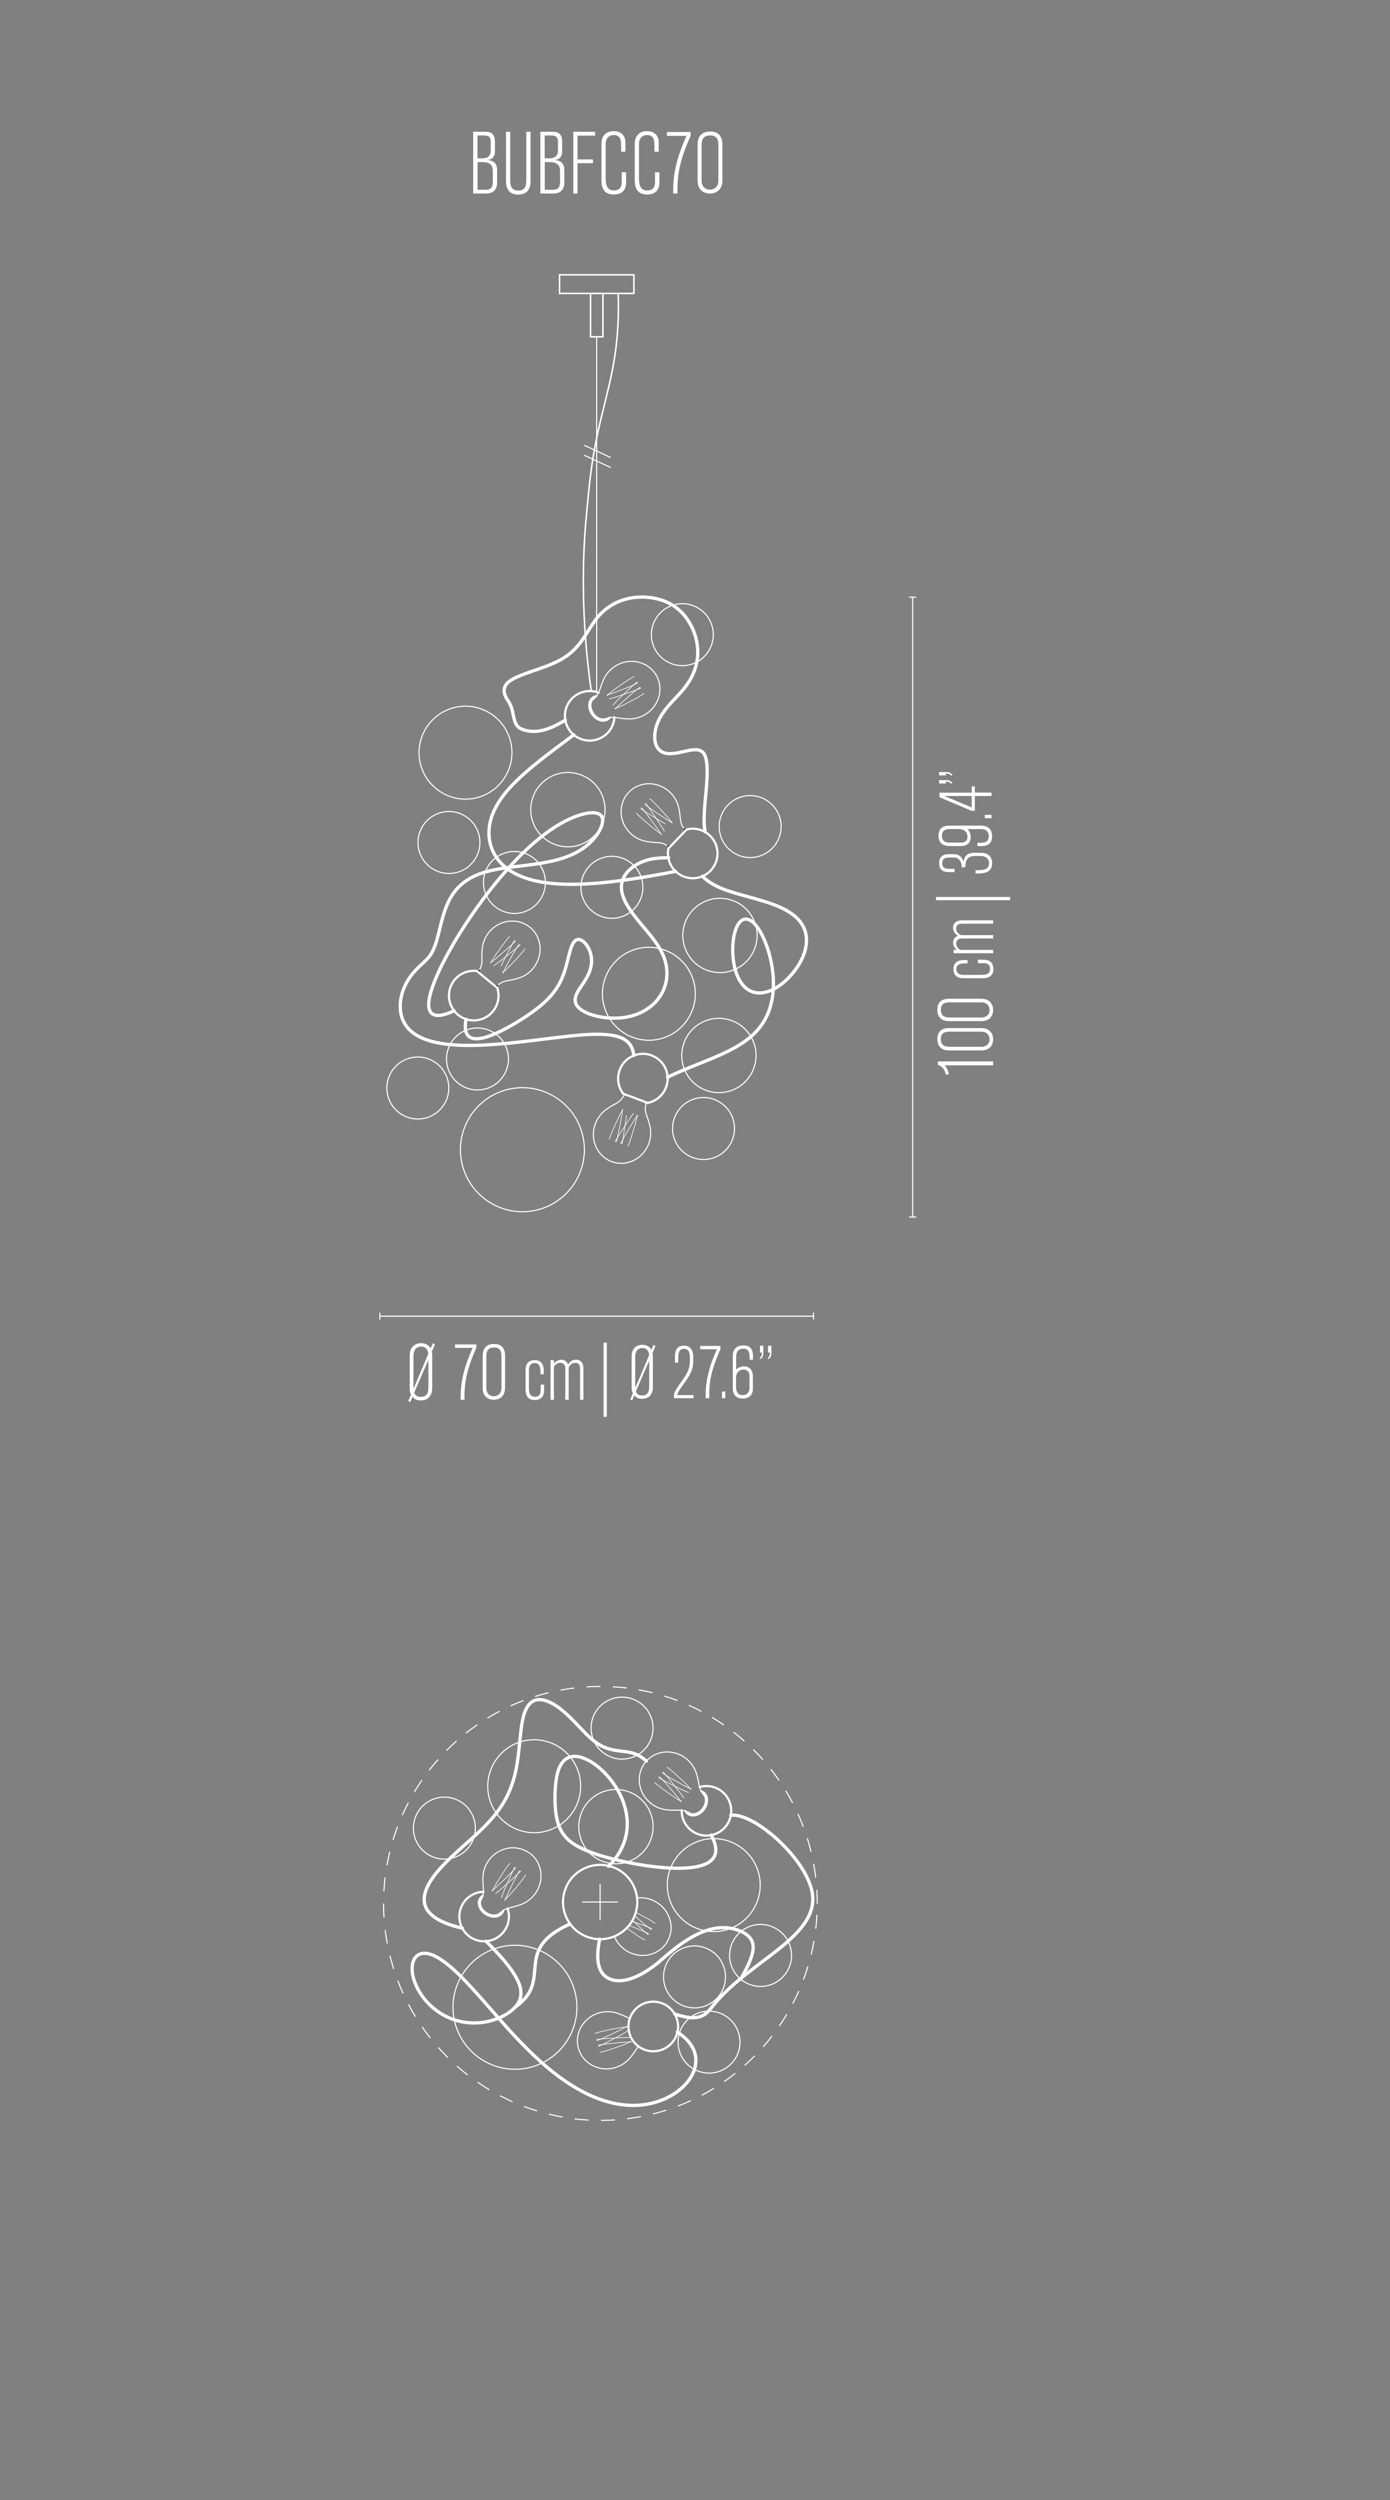 <svg xmlns="http://www.w3.org/2000/svg" viewBox="0 0 318 571.7"><rect x="0" y="0" width="318" height="571.7" fill="#808080" stroke="none"/><defs><style>      .cls-1, .cls-2, .cls-3 {        fill: #fff;      }      .cls-4, .cls-5, .cls-6, .cls-7, .cls-8, .cls-9, .cls-10, .cls-11, .cls-12 {        fill: none;      }      .cls-5 {        stroke-width: .15px;      }      .cls-5, .cls-7, .cls-2, .cls-8, .cls-9, .cls-10, .cls-11, .cls-3, .cls-12 {        stroke: #fff;      }      .cls-5, .cls-7, .cls-8, .cls-10, .cls-11, .cls-3 {        stroke-linecap: round;        stroke-linejoin: round;      }      .cls-6 {        stroke: #1d1d1b;      }      .cls-6, .cls-2, .cls-8, .cls-11, .cls-3, .cls-12 {        stroke-width: .25px;      }      .cls-6, .cls-2, .cls-9, .cls-12 {        stroke-miterlimit: 10;      }      .cls-7 {        stroke-width: .5px;      }      .cls-8 {        stroke-dasharray: 3 3;      }      .cls-9 {        stroke-width: .35px;      }      .cls-10 {        stroke-width: .75px;      }    </style></defs><g id="Drawings_0.15" data-name="Drawings 0.15"><path class="cls-5" d="M142.41,253.67s0,.04,0,.06c0,.11-.02.33-.03.46-.02.17-.05.36-.08.53-.04.24-.08.48-.12.72-.11.64-.25,1.36-.37,1.99-.12.63-.26,1.35-.39,1.98-.07.32-.15.69-.22.99-.03.14-.07.29-.11.43-.01.05-.03.1-.04.14-.01.03-.04.1-.06.13,0,0,0,0-.01.01"></path><path class="cls-5" d="M139.43,260.51s0-.11.01-.15c.01-.05.02-.1.04-.15.04-.13.09-.29.14-.42.11-.29.25-.64.38-.93.25-.59.55-1.25.81-1.82.26-.58.57-1.23.85-1.81.14-.29.31-.62.46-.9.04-.07.08-.14.12-.21.03-.06.07-.11.1-.17.03-.04.06-.09.09-.12.02-.03.04-.06.07-.08.01-.01.03-.03.04-.03,0,0,0,0,0,0"></path><path class="cls-5" d="M140.75,261.03s.01-.04.02-.06c.08-.19.41-.72.5-.87.13-.21.26-.42.39-.62.17-.27.33-.53.5-.78.2-.32.41-.63.6-.94.2-.31.4-.62.61-.93.17-.25.33-.51.51-.77.13-.2.27-.4.41-.61.1-.14.45-.66.58-.8.01-.01.03-.03.04-.04"></path><path class="cls-5" d="M145.9,254.99s-.03.02-.05.04c-.08.08-.21.26-.28.36-.1.14-.2.31-.3.45-.13.2-.26.42-.39.62-.34.55-.72,1.18-1.04,1.73-.33.55-.7,1.18-1.02,1.75-.16.28-.34.61-.49.89-.07.12-.14.27-.2.39-.02.04-.04.09-.06.14-.01.03-.04.1-.05.14,0,0,0,.01,0,.02"></path><path class="cls-5" d="M143.6,262.09s.07-.09.09-.12c.02-.04.05-.09.07-.13.06-.13.12-.28.17-.4.11-.29.23-.64.34-.95.2-.61.42-1.3.6-1.9.18-.61.39-1.3.56-1.92.09-.31.18-.67.25-.98.02-.08.04-.16.05-.24.01-.06.02-.13.03-.19,0-.05.01-.1.02-.15,0-.03,0-.07,0-.11,0-.02,0-.04-.01-.05,0,0,0,0,0,0"></path><path class="cls-5" d="M142.27,261.61s.02-.04.02-.06c.06-.2.17-.81.2-.99.04-.25.08-.49.12-.73.05-.31.1-.61.14-.91.06-.37.11-.74.17-1.1.05-.36.11-.73.16-1.1.04-.3.09-.6.13-.91.03-.24.06-.48.1-.72"></path><path class="cls-5" d="M153.83,188.11s-.04,0-.06-.01c-.11-.04-.3-.15-.41-.21-.15-.09-.32-.19-.46-.28-.2-.13-.42-.26-.61-.39-.54-.35-1.16-.76-1.69-1.11-.53-.36-1.14-.77-1.67-1.14-.27-.19-.57-.4-.83-.59-.11-.08-.24-.18-.35-.27-.04-.03-.08-.07-.12-.1-.02-.02-.08-.07-.1-.11,0,0,0,0,0-.01"></path><path class="cls-5" d="M148.69,182.69s.1.05.13.07c.04.03.08.06.12.09.11.09.23.2.33.29.23.22.49.48.71.71.44.46.93.99,1.36,1.46.43.47.91,1.01,1.33,1.49.21.24.45.53.65.78.05.06.1.13.15.19.04.05.08.11.11.16.03.04.06.09.08.13.02.03.04.06.05.1,0,.02.01.04.01.05,0,0,0,0,0,0"></path><path class="cls-5" d="M147.7,183.7s.03.03.04.04c.14.15.5.66.61.81.15.2.29.41.42.6.18.26.35.51.52.76.21.31.42.62.63.92.2.3.41.61.62.93.17.25.34.51.51.77.13.2.26.4.4.61.09.14.43.67.51.85,0,.02.01.03.02.05"></path><path class="cls-5" d="M151.25,190.81s0-.04-.02-.06c-.04-.11-.16-.29-.23-.4-.09-.15-.2-.31-.3-.45-.13-.2-.28-.4-.42-.6-.37-.53-.81-1.12-1.19-1.64-.38-.52-.82-1.11-1.21-1.62-.2-.26-.43-.56-.63-.8-.09-.11-.19-.23-.28-.34-.03-.04-.07-.08-.1-.11-.02-.02-.07-.08-.11-.1,0,0-.01,0-.02,0"></path><path class="cls-5" d="M145.61,185.91s.05.1.08.13c.03.04.06.08.1.11.09.1.21.22.31.31.23.22.5.47.74.68.48.42,1.03.89,1.52,1.3.49.41,1.04.87,1.55,1.26.25.2.55.43.8.61.07.05.13.1.2.14.05.04.11.07.17.11.04.03.09.05.13.08.03.02.07.03.1.04.02,0,.04.01.05.01,0,0,0,0,0,0"></path><path class="cls-5" d="M146.58,184.87s.03.03.04.04c.16.14.68.47.83.57.21.14.42.27.62.39.27.17.53.33.78.49.32.2.64.39.95.59.31.19.63.38.95.58.26.16.52.32.79.48.2.12.41.25.63.37"></path><path class="cls-5" d="M117.73,215.02s-.03.03-.04.05c-.12.17-.42.71-.51.87-.12.22-.24.44-.35.65-.15.28-.29.55-.43.82-.17.34-.34.67-.51.99-.17.33-.34.66-.51.99-.14.27-.28.54-.42.82-.11.21-.21.43-.32.66"></path><path class="cls-5" d="M116.62,214.13s-.09.06-.12.09c-.04.03-.07.07-.11.11-.1.1-.2.22-.29.33-.2.24-.43.53-.62.79-.39.51-.81,1.1-1.18,1.61-.37.52-.79,1.11-1.14,1.64-.18.27-.38.58-.55.85-.04.07-.08.14-.12.21-.03.06-.07.12-.09.17-.02.04-.05.09-.07.14-.01.03-.03.07-.04.1,0,.02,0,.04,0,.06,0,0,0,0,0,0"></path><path class="cls-5" d="M112.16,220.12s.04-.01.06-.02c.1-.05.28-.18.38-.26.14-.1.29-.22.43-.33.19-.15.38-.31.56-.46.5-.41,1.06-.89,1.54-1.31.49-.42,1.04-.9,1.53-1.33.24-.22.52-.47.75-.69.1-.1.22-.21.32-.31.03-.04.07-.07.1-.11.02-.02.07-.08.09-.12,0,0,0-.01,0-.02"></path><path class="cls-5" d="M118.98,216.05s-.02.03-.04.05c-.14.15-.62.55-.76.67-.19.16-.38.32-.57.47-.24.2-.48.39-.72.58-.3.24-.59.47-.87.69-.29.23-.58.46-.88.69-.24.19-.48.38-.73.57-.19.15-.38.29-.58.44-.14.1-.63.48-.81.57-.02,0-.03.02-.05.02"></path><path class="cls-5" d="M120.06,216.96s-.04.1-.06.13c-.02.04-.05.09-.08.13-.08.11-.18.24-.27.35-.2.24-.44.52-.66.76-.42.48-.92,1.01-1.35,1.47-.43.46-.93.99-1.39,1.44-.23.23-.49.49-.72.7-.06.05-.12.11-.18.16-.05.04-.1.09-.15.13-.04.03-.08.06-.12.09-.03.02-.06.04-.09.05-.02,0-.04.02-.05.02,0,0,0,0,0,0"></path><path class="cls-5" d="M115.05,222.5s0-.04.01-.06c.03-.11.13-.31.18-.42.08-.16.16-.33.24-.48.11-.21.23-.43.34-.64.31-.57.67-1.21.98-1.77.32-.56.68-1.2,1.01-1.75.17-.28.36-.6.53-.87.07-.12.16-.26.24-.37.03-.04.06-.08.09-.12.02-.03.07-.08.1-.11,0,0,0,0,.01,0"></path><path class="cls-5" d="M147.32,158.55c-.49.38-1.04.71-1.58,1.01-.5.28-1.15.62-1.66.88-.51.26-1.16.6-1.67.85-.55.27-1.14.52-1.74.7"></path><path class="cls-5" d="M140.75,162.11c.42-.47.89-.92,1.35-1.34.43-.39.99-.88,1.42-1.26.43-.38,1-.87,1.44-1.24.48-.4.99-.81,1.5-1.16"></path><path class="cls-5" d="M145.76,155.94c-.49.38-.99.83-1.44,1.26-.23.22-.47.44-.7.65-.23.22-.46.44-.7.66-.42.4-.97.91-1.38,1.32-.45.44-.9.92-1.28,1.41"></path><path class="cls-5" d="M145.01,154.74c-.56.26-1.11.6-1.62.94-.47.31-1.08.74-1.54,1.06-.47.33-1.06.75-1.52,1.09-.49.37-.99.77-1.42,1.22"></path><path class="cls-5" d="M138.82,158.92c.6-.15,1.22-.37,1.81-.58.54-.2,1.24-.47,1.78-.68.54-.21,1.23-.48,1.77-.7.58-.24,1.17-.5,1.72-.8"></path><path class="cls-5" d="M146.6,157.33c-.57.25-1.19.48-1.78.7-.55.2-1.26.44-1.81.63-.55.19-1.26.43-1.81.62-.6.2-1.22.39-1.83.55"></path><path class="cls-5" d="M119.1,427.86c-.43.45-.91.91-1.38,1.33-.43.39-.99.89-1.42,1.28-.43.39-1,.89-1.44,1.27-.47.41-.98.83-1.48,1.21"></path><path class="cls-5" d="M112.53,432.32c.5-.37.99-.81,1.44-1.23.42-.39.96-.91,1.38-1.31.42-.4.95-.92,1.36-1.33.44-.44.89-.91,1.28-1.4"></path><path class="cls-5" d="M116.64,426.09c-.42.45-.79.98-1.14,1.49-.32.47-.71,1.09-1.02,1.58-.31.49-.69,1.1-.98,1.6-.31.53-.62,1.1-.84,1.67"></path><path class="cls-5" d="M117.79,426.91c-.31.54-.59,1.15-.85,1.72-.13.29-.26.58-.39.87-.13.29-.26.58-.39.87-.24.53-.54,1.22-.77,1.75-.24.58-.48,1.19-.64,1.8"></path><path class="cls-5" d="M115.55,434.53c.2-.59.47-1.19.73-1.75.24-.52.57-1.19.83-1.71.25-.52.58-1.19.85-1.7.29-.55.6-1.13.94-1.65"></path><path class="cls-5" d="M120.24,428.71c-.31.54-.69,1.05-1.07,1.54-.35.45-.82,1.01-1.19,1.45-.37.44-.84,1-1.22,1.42-.41.46-.85.92-1.33,1.31"></path><path class="cls-5" d="M136.12,464.98c.57-.23,1.19-.4,1.79-.54.55-.13,1.27-.28,1.83-.4.56-.12,1.27-.26,1.84-.36.61-.11,1.24-.2,1.86-.21"></path><path class="cls-5" d="M143.4,463.31c-.53.34-1.1.64-1.66.92-.52.26-1.19.58-1.71.83-.52.25-1.19.57-1.72.81-.57.26-1.17.52-1.76.71"></path><path class="cls-5" d="M136.93,467.91c.58-.24,1.17-.54,1.73-.82.28-.15.57-.29.85-.44s.56-.3.85-.45c.52-.27,1.18-.62,1.69-.9.55-.3,1.11-.64,1.62-1.02"></path><path class="cls-5" d="M137.32,469.26c.61-.1,1.23-.28,1.81-.47.54-.17,1.24-.42,1.77-.61.54-.19,1.23-.44,1.76-.64.57-.22,1.16-.48,1.7-.79"></path><path class="cls-5" d="M144.41,466.91c-.62-.02-1.28.02-1.9.07-.58.05-1.32.12-1.89.18-.57.06-1.32.13-1.89.2-.62.07-1.27.17-1.87.3"></path><path class="cls-5" d="M136.49,466.34c.62-.09,1.28-.15,1.9-.19.58-.04,1.33-.09,1.91-.12.58-.03,1.33-.08,1.91-.11.63-.03,1.28-.05,1.91-.03"></path><path class="cls-5" d="M151.7,405.19c.43.46.86.96,1.26,1.44.37.45.84,1.04,1.2,1.49.36.45.83,1.04,1.19,1.5.39.49.78,1.02,1.13,1.54"></path><path class="cls-5" d="M155.81,411.98c-.35-.52-.76-1.03-1.15-1.51-.37-.44-.86-1.01-1.24-1.44-.38-.44-.87-1-1.25-1.43-.42-.46-.87-.94-1.33-1.35"></path><path class="cls-5" d="M149.8,407.56c.43.44.94.84,1.43,1.21.45.34,1.06.77,1.52,1.1.47.33,1.06.75,1.54,1.07.51.34,1.06.68,1.62.93"></path><path class="cls-5" d="M150.68,406.45c.53.33,1.12.65,1.67.94.28.15.57.29.85.44.28.14.57.29.85.43.52.26,1.18.61,1.71.86.57.27,1.16.54,1.76.73"></path><path class="cls-5" d="M158.17,409.08c-.58-.23-1.16-.53-1.71-.82-.51-.27-1.16-.63-1.67-.92-.5-.28-1.15-.65-1.65-.94-.54-.31-1.09-.66-1.6-1.02"></path><path class="cls-5" d="M152.61,404.1c.52.33,1.02.74,1.48,1.15.43.38.97.88,1.38,1.26.42.39.95.89,1.36,1.29.44.43.88.9,1.24,1.4"></path><path class="cls-5" d="M149.14,441.01c-.47-.22-.98-.41-1.47-.59-.45-.17-1.04-.37-1.49-.53-.28-.1-1.22-.43-1.5-.53"></path><path class="cls-5" d="M147.53,443.59c-.48-.23-.95-.51-1.39-.8-.43-.28-.91-.61-1.32-.91-.38-.27-.93-.66-1.31-.93-.02-.02-.04-.03-.06-.05"></path><path class="cls-5" d="M143.99,440.29c.43.17,1.06.42,1.49.59.48.19,1.01.41,1.49.61.49.21.98.44,1.45.69"></path><path class="cls-5" d="M149.86,439.79c-.42-.33-.9-.62-1.36-.89-.45-.26-.97-.54-1.43-.78-.42-.22-1.02-.54-1.44-.75"></path><path class="cls-5" d="M145.26,438.09c.35.31.87.77,1.22,1.08.39.34.83.73,1.23,1.06.41.34.85.69,1.29.99"></path><path class="cls-5" d="M148.29,442.39c-.41-.33-.81-.69-1.2-1.05-.39-.36-.77-.72-1.16-1.09-.38-.37-.77-.73-1.15-1.1"></path></g><g id="Drawings_0.25" data-name="Drawings 0.25"><path class="cls-6" d="M135.95,159.62s0,0,0,0"></path><path class="cls-12" d="M135.96,159.61c.36-.29.66-.62.89-1.02.09-.16.16-.32.23-.49.07-.17.12-.33.18-.5.05-.15.1-.31.15-.46.06-.18.12-.35.18-.53.07-.2.15-.4.23-.6.09-.23.19-.46.3-.69.09-.19.17-.36.27-.54.1-.18.21-.35.32-.51.23-.34.5-.66.79-.95.29-.29.6-.55.93-.79.33-.24.68-.44,1.05-.62,1.48-.71,3.17-.89,4.76-.46.79.21,1.53.57,2.19,1.05.66.49,1.21,1.09,1.64,1.79"></path><path class="cls-12" d="M138.82,164.33c.42-.19.86-.3,1.32-.31.18,0,.36,0,.54.02.18.02.35.05.53.07.16.03.32.05.48.08.18.03.37.06.55.08.21.03.43.05.64.07.25.02.5.04.75.05.21.01.4.01.6,0,.2,0,.4-.02.6-.05.41-.05.82-.14,1.21-.26.39-.12.77-.27,1.13-.46.36-.18.71-.4,1.04-.64,1.31-.98,2.25-2.4,2.61-4.01.18-.8.21-1.62.08-2.43-.13-.81-.41-1.58-.83-2.28"></path><path class="cls-12" d="M156.47,189.41c-.29-.36-.51-.75-.64-1.19-.05-.18-.09-.35-.12-.53-.03-.18-.05-.35-.07-.53-.02-.16-.03-.32-.05-.48-.02-.18-.04-.37-.06-.55-.03-.21-.06-.43-.1-.64-.04-.25-.09-.5-.14-.74-.04-.2-.09-.39-.15-.58-.06-.19-.13-.38-.2-.57-.15-.38-.34-.75-.56-1.1-.22-.35-.46-.67-.74-.97-.27-.3-.57-.58-.89-.83-1.29-1.01-2.9-1.56-4.55-1.49-.82.03-1.62.22-2.37.55-.75.33-1.42.8-1.99,1.4"></path><path class="cls-12" d="M152.66,193.39c-.37-.27-.77-.48-1.22-.59-.18-.05-.35-.07-.54-.1-.18-.02-.35-.03-.53-.04-.16,0-.32-.02-.48-.03-.19-.01-.37-.02-.56-.04-.22-.02-.43-.04-.64-.07-.25-.03-.5-.07-.75-.11-.2-.03-.39-.07-.59-.12-.19-.05-.39-.11-.58-.18-.39-.14-.77-.31-1.13-.51-.35-.2-.69-.43-1-.69-.31-.26-.61-.55-.87-.85-1.07-1.24-1.68-2.83-1.68-4.48,0-.82.15-1.63.45-2.39.3-.76.74-1.45,1.31-2.04"></path><path class="cls-6" d="M156.47,189.41c.05.07.09.14.12.22.01.04.02.08.03.12,0,.02,0,.04,0,.06,0,.02,0,.05,0,.06,0,.01,0,.02,0,.03,0,0,0,.01,0,.02s0,.01,0,.02c0,.01,0,.02,0,.03,0,.01,0,.02,0,.03,0,.01,0,.02,0,.03,0,0,0,.01,0,.02,0,0,0,.01,0,.02,0,0,0,.03-.01.03,0,0,0,.02-.01.03,0,0,0,0,0,.01,0,0,0,0,0,.01,0,0,0,0,0,.01,0,0,0,0,0,.01,0,0-.01.02-.02.03,0,0-.01.02-.02.03,0,0-.01.02-.02.03,0,0,0,0,0,.01,0,0,0,0-.01.01,0,0-.01.02-.02.02,0,0-.01.02-.02.02"></path><path class="cls-6" d="M153.59,193.31s-.03.03-.05.05c-.01.01-.03.02-.04.03-.03.03-.07.05-.11.07-.08.04-.16.06-.25.07-.17.01-.34-.03-.48-.14"></path><path class="cls-12" d="M142.57,250.73c-.22.4-.49.76-.85,1.06-.14.12-.29.22-.44.32-.15.09-.31.18-.46.27-.14.08-.28.16-.42.23-.16.09-.32.18-.48.28-.19.11-.37.22-.55.34-.21.14-.42.28-.63.42-.17.12-.32.23-.48.37-.15.13-.3.26-.44.41-.29.29-.56.61-.79.95-.23.33-.44.69-.61,1.06-.17.37-.31.75-.42,1.15-.43,1.58-.3,3.28.41,4.77.35.74.83,1.4,1.43,1.96.6.56,1.3.99,2.06,1.28"></path><path class="cls-12" d="M147.73,252.68c-.11.45-.14.9-.07,1.35.03.18.07.35.12.53.05.17.11.34.17.51.05.15.11.3.16.46.06.18.12.35.18.53.07.21.13.41.19.62.07.24.13.49.19.73.05.2.08.39.12.59.03.2.05.4.06.6.03.41.01.83-.03,1.24-.05.4-.13.8-.24,1.2-.12.39-.26.77-.45,1.14-.73,1.47-1.95,2.65-3.47,3.3-.75.32-1.56.5-2.37.52-.82.02-1.63-.11-2.39-.4"></path><path class="cls-12" d="M142.57,250.73c.04-.08.09-.14.16-.2.03-.03.07-.05.1-.08.02-.01.04-.02.06-.03.01,0,.04-.02.06-.03.01,0,.02,0,.03-.01,0,0,.01,0,.02,0,0,0,.01,0,.02,0,.01,0,.02,0,.03,0,.01,0,.02,0,.03,0,.01,0,.02,0,.03,0,0,0,.01,0,.02,0,0,0,.01,0,.02,0,0,0,.03,0,.03,0,.01,0,.02,0,.03,0,0,0,.01,0,.02,0,0,0,.01,0,.02,0s.01,0,.02,0c0,0,.01,0,.02,0,0,0,.03,0,.03,0,.01,0,.02,0,.03,0,.01,0,.02,0,.03,0,0,0,.01,0,.02,0h.02s.02.01.03.01.02,0,.03.01"></path><path class="cls-12" d="M147.29,251.85s.05.02.07.03c.02,0,.03.02.05.03.04.02.07.05.1.08.06.06.12.12.16.2.08.15.1.33.06.5"></path><path class="cls-6" d="M109.85,222.65s-.02-.02-.04-.03c0,0-.01-.01-.02-.02-.01-.01-.02-.03-.04-.04-.03-.03-.05-.07-.07-.1-.04-.07-.07-.16-.09-.24-.03-.17,0-.34.1-.49"></path><path class="cls-6" d="M113.95,225.23c-.06.06-.13.11-.21.14-.04.02-.08.03-.12.04-.02,0-.04,0-.06.01-.02,0-.05,0-.06,0h-.03s-.01,0-.02,0c0,0-.01,0-.02,0-.01,0-.02,0-.03,0-.01,0-.02,0-.03,0-.01,0-.02,0-.03,0,0,0-.01,0-.02,0,0,0-.01,0-.02,0,0,0-.03,0-.03,0-.01,0-.02,0-.03,0,0,0-.01,0-.02,0,0,0-.01,0-.02,0,0,0-.01,0-.01,0,0,0,0,0-.01,0,0,0-.03-.01-.03-.01,0,0-.02,0-.03-.01,0,0-.02-.01-.03-.02,0,0,0,0-.01,0,0,0,0,0-.01,0,0,0-.02-.01-.03-.02,0,0-.02-.01-.02-.02"></path><path class="cls-12" d="M109.69,221.73c.24-.39.42-.81.5-1.26.03-.18.05-.36.05-.54,0-.18,0-.36,0-.53,0-.16,0-.32,0-.48,0-.19,0-.37,0-.56,0-.22,0-.43.02-.65.01-.25.03-.5.05-.75.02-.21.04-.39.08-.6.04-.2.08-.39.13-.59.11-.4.25-.79.43-1.16.17-.37.38-.72.61-1.05.23-.33.5-.65.79-.93,1.16-1.16,2.7-1.89,4.34-2.01.81-.06,1.63.03,2.41.27s1.51.63,2.14,1.15"></path><path class="cls-12" d="M113.95,225.23c.33-.31.71-.56,1.14-.73.17-.07.34-.12.52-.16.17-.04.35-.07.52-.11.16-.03.32-.06.48-.09.18-.03.36-.07.55-.11.21-.04.42-.09.63-.14.24-.06.49-.13.73-.2.2-.06.38-.12.57-.19.19-.07.37-.15.55-.24.37-.18.72-.4,1.06-.64.33-.24.63-.51.92-.81.28-.29.54-.61.76-.95.91-1.36,1.33-3.01,1.14-4.65-.1-.81-.34-1.6-.73-2.32-.39-.72-.91-1.36-1.54-1.88"></path><path class="cls-6" d="M138.82,164.33s0,0,0,0"></path><path class="cls-12" d="M133.69,262.88c0-.87-.08-1.73-.24-2.58-.17-.9-.42-1.79-.76-2.64-.71-1.8-1.79-3.44-3.16-4.8-1.37-1.37-3-2.44-4.8-3.16-.85-.34-1.74-.59-2.64-.76-.85-.16-1.71-.24-2.58-.24s-1.73.08-2.58.24c-.9.17-1.79.42-2.64.76-1.8.71-3.44,1.79-4.8,3.16-1.37,1.37-2.44,3-3.16,4.81-.34.85-.59,1.74-.76,2.64-.16.85-.24,1.71-.24,2.58s.08,1.73.24,2.58c.17.9.42,1.79.76,2.64.71,1.8,1.79,3.44,3.16,4.8,1.37,1.37,3,2.44,4.8,3.16.85.34,1.74.59,2.64.76.85.16,1.71.24,2.58.24s1.73-.08,2.58-.24c.9-.17,1.79-.42,2.64-.76,1.8-.71,3.44-1.79,4.8-3.16,1.37-1.37,2.44-3,3.16-4.8.34-.85.59-1.74.76-2.64.16-.85.24-1.71.24-2.58Z"></path><path class="cls-12" d="M117.12,172.1c0-1.34-.25-2.67-.75-3.91-.53-1.35-1.34-2.58-2.37-3.6-1.03-1.03-2.25-1.83-3.6-2.37-1.25-.49-2.57-.75-3.91-.75s-2.67.25-3.91.75c-1.35.53-2.58,1.34-3.6,2.37-1.03,1.03-1.83,2.25-2.37,3.6-.49,1.25-.75,2.57-.75,3.91s.25,2.67.75,3.91c.53,1.35,1.34,2.58,2.37,3.6s2.25,1.83,3.6,2.37c1.25.49,2.57.75,3.91.75s2.67-.25,3.91-.75c1.35-.53,2.58-1.34,3.6-2.37,1.03-1.03,1.83-2.25,2.37-3.6.49-1.25.75-2.57.75-3.91Z"></path><path class="cls-12" d="M109.8,192.64c0-.89-.17-1.78-.5-2.61-.36-.9-.89-1.72-1.58-2.4-.68-.68-1.5-1.22-2.4-1.58-.83-.33-1.71-.5-2.61-.5s-1.78.17-2.61.5c-.9.36-1.72.89-2.4,1.58-.68.68-1.22,1.5-1.58,2.4-.33.83-.5,1.71-.5,2.61s.17,1.78.5,2.61c.36.9.89,1.72,1.58,2.4.68.68,1.5,1.22,2.4,1.58.83.33,1.71.5,2.61.5s1.78-.17,2.61-.5c.9-.36,1.72-.89,2.4-1.58s1.22-1.5,1.58-2.4c.33-.83.5-1.71.5-2.61Z"></path><path class="cls-12" d="M163.19,145.12c0-.89-.17-1.78-.5-2.61-.36-.9-.89-1.72-1.58-2.4-.68-.68-1.5-1.22-2.4-1.58-.83-.33-1.71-.5-2.61-.5s-1.78.17-2.61.5c-.9.36-1.72.89-2.4,1.58-.68.68-1.22,1.5-1.58,2.4-.33.83-.5,1.71-.5,2.61s.17,1.78.5,2.61c.36.9.89,1.72,1.58,2.4.68.68,1.5,1.22,2.4,1.58.83.33,1.71.5,2.61.5s1.78-.17,2.61-.5c.9-.36,1.72-.89,2.4-1.58.68-.68,1.22-1.5,1.58-2.4.33-.83.5-1.71.5-2.61Z"></path><path class="cls-12" d="M173.21,213.89c0-1.07-.2-2.13-.6-3.13-.43-1.08-1.07-2.06-1.89-2.88-.82-.82-1.8-1.47-2.88-1.89-1-.39-2.06-.6-3.13-.6s-2.13.2-3.13.6c-1.08.43-2.06,1.07-2.88,1.89-.82.82-1.47,1.8-1.89,2.88-.39,1-.6,2.06-.6,3.13s.2,2.13.6,3.13c.43,1.08,1.07,2.06,1.89,2.88.82.82,1.8,1.47,2.88,1.89,1,.39,2.06.6,3.13.6s2.13-.2,3.13-.6c1.08-.43,2.06-1.07,2.88-1.89.82-.82,1.47-1.8,1.89-2.88.39-1,.6-2.06.6-3.13Z"></path><path class="cls-12" d="M168.04,258.04c0-.89-.17-1.78-.5-2.61-.36-.9-.89-1.72-1.58-2.4s-1.5-1.22-2.4-1.58c-.83-.33-1.71-.5-2.61-.5s-1.78.17-2.61.5c-.9.36-1.72.89-2.4,1.58-.68.68-1.22,1.5-1.58,2.4-.33.83-.5,1.71-.5,2.61s.17,1.78.5,2.61c.36.9.89,1.72,1.58,2.4.68.68,1.5,1.22,2.4,1.58.83.33,1.71.5,2.61.5s1.78-.17,2.61-.5c.9-.36,1.72-.89,2.4-1.58.68-.68,1.22-1.5,1.58-2.4.33-.83.5-1.71.5-2.61Z"></path><path class="cls-12" d="M172.97,241.34c0-1.07-.2-2.13-.6-3.13-.43-1.08-1.07-2.06-1.89-2.88-.82-.82-1.8-1.47-2.88-1.89-1-.39-2.06-.6-3.13-.6s-2.13.2-3.13.6c-1.08.43-2.06,1.07-2.88,1.89-.82.82-1.47,1.8-1.89,2.88-.39,1-.6,2.06-.6,3.13s.2,2.13.6,3.13c.43,1.08,1.07,2.06,1.89,2.88.82.82,1.8,1.47,2.88,1.89,1,.39,2.06.6,3.13.6s2.13-.2,3.13-.6c1.08-.43,2.06-1.07,2.88-1.89.82-.82,1.47-1.8,1.89-2.88.39-1,.6-2.06.6-3.13Z"></path><path class="cls-12" d="M147.08,202.89c0-.89-.17-1.78-.5-2.61-.36-.9-.89-1.72-1.58-2.4s-1.5-1.22-2.4-1.58c-.83-.33-1.71-.5-2.61-.5s-1.78.17-2.61.5c-.9.36-1.72.89-2.4,1.58-.68.68-1.22,1.5-1.58,2.4-.33.83-.5,1.71-.5,2.61s.17,1.78.5,2.61c.36.9.89,1.72,1.58,2.4.68.68,1.5,1.22,2.4,1.58.83.33,1.71.5,2.61.5s1.78-.17,2.61-.5c.9-.36,1.72-.89,2.4-1.58.68-.68,1.22-1.5,1.58-2.4.33-.83.5-1.71.5-2.61Z"></path><path class="cls-12" d="M159.08,227.23c0-1.34-.25-2.67-.75-3.91-.53-1.35-1.34-2.58-2.37-3.6-1.03-1.03-2.25-1.83-3.6-2.37-1.25-.49-2.57-.75-3.91-.75s-2.67.25-3.91.75c-1.35.53-2.58,1.34-3.6,2.37-1.03,1.03-1.83,2.25-2.37,3.6-.49,1.25-.75,2.57-.75,3.91s.25,2.67.75,3.91c.53,1.35,1.34,2.58,2.37,3.6s2.25,1.83,3.6,2.37c1.25.49,2.57.75,3.91.75s2.67-.25,3.91-.75c1.35-.53,2.58-1.34,3.6-2.37,1.03-1.03,1.83-2.25,2.37-3.6.49-1.25.75-2.57.75-3.91Z"></path><path class="cls-12" d="M116.33,242.14c0-.89-.17-1.78-.5-2.61-.36-.9-.89-1.72-1.58-2.4s-1.5-1.22-2.4-1.58c-.83-.33-1.71-.5-2.61-.5s-1.78.17-2.61.5c-.9.36-1.72.89-2.4,1.58-.68.68-1.22,1.5-1.58,2.4-.33.83-.5,1.71-.5,2.61s.17,1.78.5,2.61c.36.9.89,1.72,1.58,2.4.68.68,1.5,1.22,2.4,1.58.83.33,1.71.5,2.61.5s1.78-.17,2.61-.5c.9-.36,1.72-.89,2.4-1.58s1.22-1.5,1.58-2.4c.33-.83.5-1.71.5-2.61Z"></path><path class="cls-12" d="M102.68,248.78c0-.89-.17-1.78-.5-2.61-.36-.9-.89-1.72-1.58-2.4-.68-.68-1.5-1.22-2.4-1.58-.83-.33-1.71-.5-2.61-.5s-1.78.17-2.61.5c-.9.36-1.72.89-2.4,1.58s-1.22,1.5-1.58,2.4c-.33.83-.5,1.71-.5,2.61s.17,1.78.5,2.61c.36.9.89,1.72,1.58,2.4.68.68,1.5,1.22,2.4,1.58.83.33,1.71.5,2.61.5s1.78-.17,2.61-.5c.9-.36,1.72-.89,2.4-1.58.68-.68,1.22-1.5,1.58-2.4.33-.83.5-1.71.5-2.61Z"></path><path class="cls-12" d="M138.42,185.13c0-1.07-.2-2.13-.6-3.13-.43-1.08-1.07-2.06-1.89-2.88-.82-.82-1.8-1.47-2.88-1.89-1-.39-2.06-.6-3.13-.6s-2.13.2-3.13.6c-1.08.43-2.06,1.07-2.88,1.89-.82.82-1.47,1.8-1.89,2.88-.39,1-.6,2.06-.6,3.13s.2,2.13.6,3.13c.43,1.08,1.07,2.06,1.89,2.88.82.82,1.8,1.47,2.88,1.89,1,.39,2.06.6,3.13.6s2.13-.2,3.13-.6c1.08-.43,2.06-1.07,2.88-1.89.82-.82,1.47-1.8,1.89-2.88.39-1,.6-2.06.6-3.13Z"></path><path class="cls-12" d="M178.71,189c0-.89-.17-1.78-.5-2.61-.36-.9-.89-1.72-1.58-2.4-.68-.68-1.5-1.22-2.4-1.58-.83-.33-1.71-.5-2.61-.5s-1.78.17-2.61.5c-.9.36-1.72.89-2.4,1.58-.68.68-1.22,1.5-1.58,2.4-.33.83-.5,1.71-.5,2.61s.17,1.78.5,2.61c.36.9.89,1.72,1.58,2.4s1.5,1.22,2.4,1.58c.83.33,1.71.5,2.61.5s1.78-.17,2.61-.5c.9-.36,1.72-.89,2.4-1.58s1.22-1.5,1.58-2.4c.33-.83.5-1.71.5-2.61Z"></path><path class="cls-12" d="M124.78,201.78c0-.89-.17-1.78-.5-2.61-.36-.9-.89-1.72-1.58-2.4-.68-.68-1.5-1.22-2.4-1.58-.83-.33-1.71-.5-2.61-.5s-1.78.17-2.61.5c-.9.36-1.72.89-2.4,1.58-.68.68-1.22,1.5-1.58,2.4-.33.83-.5,1.71-.5,2.61s.17,1.78.5,2.61c.36.9.89,1.72,1.58,2.4.68.68,1.5,1.22,2.4,1.58.83.33,1.71.5,2.61.5s1.78-.17,2.61-.5c.9-.36,1.72-.89,2.4-1.58.68-.68,1.22-1.5,1.58-2.4.33-.83.5-1.71.5-2.61Z"></path><path class="cls-6" d="M160.91,410.16s0,0,0,0"></path><path class="cls-6" d="M157.43,414.44s0,0,0,0"></path><path class="cls-12" d="M157.43,414.44c-.39-.24-.81-.41-1.26-.49-.18-.03-.36-.05-.54-.05-.18,0-.36,0-.53,0-.16,0-.32,0-.48.01-.19,0-.37,0-.56,0-.22,0-.43,0-.65-.02-.25-.01-.5-.03-.75-.05-.21-.02-.39-.04-.6-.08-.2-.03-.39-.08-.59-.13-.4-.11-.79-.25-1.16-.42-.37-.17-.72-.38-1.06-.61-.33-.23-.65-.49-.94-.78-1.16-1.15-1.9-2.69-2.04-4.33-.07-.81.02-1.63.25-2.42.24-.78.62-1.51,1.14-2.14"></path><path class="cls-12" d="M160.91,410.16c-.32-.33-.57-.71-.74-1.14-.07-.17-.12-.34-.16-.52-.04-.17-.08-.35-.11-.52-.03-.16-.06-.32-.09-.48-.03-.18-.07-.36-.11-.55-.05-.21-.09-.42-.15-.63-.06-.24-.13-.49-.2-.73-.06-.2-.12-.38-.2-.57-.07-.19-.16-.37-.25-.55-.18-.37-.4-.72-.65-1.05-.24-.33-.52-.63-.81-.91-.3-.28-.62-.53-.96-.76-1.37-.9-3.02-1.31-4.65-1.11-.81.1-1.6.35-2.31.74-.72.39-1.35.92-1.87,1.55"></path><path class="cls-12" d="M144.09,461.52c-.14-.05-.27-.11-.41-.17-.15-.07-.3-.14-.46-.21-.18-.08-.35-.16-.53-.24-.21-.09-.42-.18-.63-.26-.21-.08-.43-.16-.64-.24-.1-.03-.2-.07-.3-.1-.08-.02-.15-.05-.23-.07-.32-.09-.63-.15-.96-.19-.73-.1-1.48-.07-2.21.06-.37.07-.72.17-1.08.29-.35.12-.68.27-1,.45-1.31.71-2.36,1.82-2.98,3.18-.61,1.36-.74,2.89-.34,4.33"></path><path class="cls-12" d="M146.07,467.92c-.1.11-.19.23-.28.35-.1.14-.19.28-.29.42-.11.16-.22.33-.33.49-.13.19-.27.38-.41.57-.13.17-.26.35-.4.51-.08.09-.15.19-.23.28-.06.07-.11.13-.17.2-.22.24-.45.46-.69.67-.57.48-1.22.87-1.92,1.15-.35.14-.71.25-1.08.33-.36.08-.73.13-1.1.16-1.5.09-3.01-.29-4.26-1.14-1.25-.85-2.18-2.1-2.58-3.56"></path><path class="cls-6" d="M114.62,437.31s0,0,0,0"></path><path class="cls-6" d="M110.16,434.07h0"></path><path class="cls-12" d="M110.16,434.07c.22-.4.37-.83.42-1.29.02-.18.03-.36.02-.54,0-.18-.02-.36-.03-.53-.01-.16-.02-.32-.04-.48-.01-.19-.03-.37-.03-.56-.01-.22-.02-.43-.02-.65,0-.25,0-.5,0-.76,0-.21.02-.4.04-.6.02-.2.06-.4.1-.59.08-.4.21-.8.36-1.18.15-.38.34-.74.55-1.09.21-.35.46-.67.73-.98,1.09-1.22,2.58-2.04,4.22-2.26.81-.11,1.63-.07,2.43.13.79.2,1.54.54,2.2,1.02"></path><path class="cls-12" d="M114.62,437.31c.32-.33.68-.6,1.1-.8.17-.08.33-.14.51-.19.17-.05.34-.09.52-.14.16-.04.31-.07.47-.11.18-.04.36-.09.54-.14.21-.06.42-.12.62-.18.24-.07.48-.15.72-.24.19-.07.37-.14.56-.23.18-.08.36-.18.54-.27.36-.2.7-.44,1.02-.7.31-.26.6-.55.87-.86.26-.31.5-.64.71-.99.83-1.41,1.15-3.08.87-4.71-.14-.8-.43-1.57-.86-2.27-.43-.7-.99-1.3-1.65-1.78"></path><path class="cls-12" d="M131.99,458.97c0-.87-.08-1.73-.24-2.58-.17-.9-.42-1.79-.76-2.64-.71-1.8-1.79-3.44-3.16-4.8s-3-2.44-4.8-3.16c-.85-.34-1.74-.59-2.64-.76-.85-.16-1.71-.24-2.58-.24s-1.73.08-2.58.24c-.9.17-1.79.42-2.64.76-1.8.71-3.44,1.79-4.8,3.16-1.37,1.37-2.44,3-3.16,4.8-.34.85-.59,1.74-.76,2.64-.16.85-.24,1.71-.24,2.58s.08,1.73.24,2.58c.17.9.42,1.79.76,2.64.71,1.8,1.79,3.44,3.16,4.8,1.37,1.37,3,2.44,4.8,3.16.85.34,1.74.59,2.64.76.85.16,1.71.24,2.58.24s1.73-.08,2.58-.24c.9-.17,1.79-.42,2.64-.76,1.8-.71,3.44-1.79,4.8-3.16,1.37-1.37,2.44-3,3.16-4.8.34-.85.59-1.74.76-2.64.16-.85.24-1.71.24-2.58Z"></path><path class="cls-12" d="M149.41,417.67c0-1.07-.2-2.13-.6-3.13-.43-1.08-1.07-2.06-1.89-2.88-.82-.82-1.8-1.47-2.88-1.89-1-.39-2.06-.6-3.13-.6s-2.13.2-3.13.6c-1.08.43-2.06,1.07-2.88,1.89-.82.82-1.47,1.8-1.89,2.88-.39,1-.6,2.06-.6,3.13s.2,2.13.6,3.13c.43,1.08,1.07,2.06,1.89,2.88.82.82,1.8,1.47,2.88,1.89,1,.39,2.06.6,3.13.6s2.13-.2,3.13-.6c1.08-.43,2.06-1.07,2.88-1.89.82-.82,1.47-1.8,1.89-2.88.39-1,.6-2.06.6-3.13Z"></path><path class="cls-12" d="M173.92,431.04c0-1.34-.25-2.67-.75-3.91-.53-1.35-1.34-2.58-2.37-3.6-1.03-1.03-2.25-1.83-3.6-2.37-1.25-.49-2.57-.75-3.91-.75s-2.67.25-3.91.75c-1.35.53-2.58,1.34-3.6,2.37-1.03,1.03-1.83,2.25-2.37,3.6-.49,1.25-.75,2.57-.75,3.91s.25,2.67.75,3.91c.53,1.35,1.34,2.58,2.37,3.6,1.03,1.03,2.25,1.83,3.6,2.37,1.25.49,2.57.75,3.91.75s2.67-.25,3.91-.75c1.35-.53,2.58-1.34,3.6-2.37,1.03-1.03,1.83-2.25,2.37-3.6.49-1.25.75-2.57.75-3.91Z"></path><path class="cls-12" d="M149.4,395.14c0-.89-.17-1.78-.5-2.61-.36-.9-.89-1.72-1.58-2.4-.68-.68-1.5-1.22-2.4-1.58-.83-.33-1.71-.5-2.61-.5s-1.78.17-2.61.5c-.9.36-1.72.89-2.4,1.58-.68.68-1.22,1.5-1.58,2.4-.33.83-.5,1.71-.5,2.61s.17,1.78.5,2.61c.36.9.89,1.72,1.58,2.4.68.68,1.5,1.22,2.4,1.58.83.33,1.71.5,2.61.5s1.78-.17,2.61-.5c.9-.36,1.72-.89,2.4-1.58.68-.68,1.22-1.5,1.58-2.4.33-.83.5-1.71.5-2.61Z"></path><path class="cls-12" d="M108.75,418.01c0-.89-.17-1.78-.5-2.61-.36-.9-.89-1.72-1.58-2.4-.68-.68-1.5-1.22-2.4-1.58-.83-.33-1.71-.5-2.61-.5s-1.78.17-2.61.5c-.9.36-1.72.89-2.4,1.58s-1.22,1.5-1.58,2.4c-.33.83-.5,1.71-.5,2.61s.17,1.78.5,2.61c.36.9.89,1.72,1.58,2.4.68.68,1.5,1.22,2.4,1.58.83.33,1.71.5,2.61.5s1.78-.17,2.61-.5c.9-.36,1.72-.89,2.4-1.58.68-.68,1.22-1.5,1.58-2.4.33-.83.5-1.71.5-2.61Z"></path><path class="cls-12" d="M169.3,466.94c0-.89-.17-1.78-.5-2.61-.36-.9-.89-1.72-1.58-2.4-.68-.68-1.5-1.22-2.4-1.58-.83-.33-1.71-.5-2.61-.5s-1.78.17-2.61.5c-.9.36-1.72.89-2.4,1.58-.68.68-1.22,1.5-1.58,2.4-.33.83-.5,1.71-.5,2.61s.17,1.78.5,2.61c.36.9.89,1.72,1.58,2.4.68.68,1.5,1.22,2.4,1.58.83.33,1.71.5,2.61.5s1.78-.17,2.61-.5c.9-.36,1.72-.89,2.4-1.58.68-.68,1.22-1.5,1.58-2.4.33-.83.5-1.71.5-2.61Z"></path><path class="cls-12" d="M165.98,452.03c0-.89-.17-1.78-.5-2.61-.36-.9-.89-1.72-1.58-2.4-.68-.68-1.5-1.22-2.4-1.58-.83-.33-1.71-.5-2.61-.5s-1.78.17-2.61.5c-.9.36-1.72.89-2.4,1.58-.68.68-1.22,1.5-1.58,2.4-.33.83-.5,1.71-.5,2.61s.17,1.78.5,2.61c.36.9.89,1.72,1.58,2.4.68.68,1.5,1.22,2.4,1.58.83.33,1.71.5,2.61.5s1.78-.17,2.61-.5c.9-.36,1.72-.89,2.4-1.58.68-.68,1.22-1.5,1.58-2.4.33-.83.5-1.71.5-2.61Z"></path><path class="cls-12" d="M132.84,408.43c0-1.34-.25-2.67-.75-3.91-.53-1.35-1.34-2.58-2.37-3.6-1.03-1.03-2.25-1.83-3.6-2.37-1.25-.49-2.57-.75-3.91-.75s-2.67.25-3.91.75c-1.35.53-2.58,1.34-3.6,2.37s-1.83,2.25-2.37,3.6c-.49,1.25-.75,2.57-.75,3.91s.25,2.67.75,3.91c.53,1.35,1.34,2.58,2.37,3.6,1.03,1.03,2.25,1.83,3.6,2.37,1.25.49,2.57.75,3.91.75s2.67-.25,3.91-.75c1.35-.53,2.58-1.34,3.6-2.37,1.03-1.03,1.83-2.25,2.37-3.6.49-1.25.75-2.57.75-3.91Z"></path><path class="cls-12" d="M181.09,447.12c0-.89-.17-1.78-.5-2.61-.36-.9-.89-1.72-1.58-2.4-.68-.68-1.5-1.22-2.4-1.58-.83-.33-1.71-.5-2.61-.5s-1.78.17-2.61.5c-.9.36-1.72.89-2.4,1.58s-1.22,1.5-1.58,2.4c-.33.83-.5,1.71-.5,2.61s.17,1.78.5,2.61c.36.9.89,1.72,1.58,2.4.68.68,1.5,1.22,2.4,1.58.83.33,1.71.5,2.61.5s1.78-.17,2.61-.5c.9-.36,1.72-.89,2.4-1.58.68-.68,1.22-1.5,1.58-2.4.33-.83.5-1.71.5-2.61Z"></path><path class="cls-11" d="M145.85,433.95c.1,0,.21-.01.31-.02.08,0,.16,0,.23,0,.69-.01,1.38.07,2.04.26.33.09.65.21.97.35.32.14.62.31.91.49.58.37,1.11.83,1.56,1.35.9,1.05,1.48,2.35,1.62,3.74.14,1.38-.17,2.77-.9,3.96"></path><path class="cls-11" d="M140.62,442.93c.03.07.07.15.1.22.03.06.06.12.09.18.31.61.71,1.16,1.19,1.65.24.24.49.47.76.68.27.21.55.4.85.56.59.33,1.23.58,1.9.73,1.33.3,2.73.21,4.01-.3,1.28-.51,2.36-1.4,3.08-2.57"></path></g><g id="Drawings_0.75" data-name="Drawings 0.75"><path class="cls-10" d="M147.88,402.69c-.44-.41-.92-.78-1.43-1.09-.46-.27-.93-.49-1.44-.66-.24-.08-.48-.15-.72-.2-.24-.06-.48-.1-.72-.14-.47-.08-.94-.14-1.42-.19-.47-.06-.93-.11-1.39-.19-.46-.08-.91-.17-1.36-.3-.96-.27-1.81-.67-2.64-1.21-.76-.5-1.46-1.08-2.12-1.71-.18-.17-.36-.34-.53-.51-.18-.18-.36-.36-.53-.54-.36-.37-.72-.75-1.08-1.12-.73-.77-1.46-1.54-2.22-2.27-.73-.7-1.5-1.39-2.31-2-.45-.34-.93-.66-1.42-.94-.45-.25-.92-.48-1.4-.66-.43-.15-.89-.27-1.34-.31-.41-.04-.83-.02-1.23.09-.39.1-.75.28-1.07.54-.35.28-.64.62-.87,1-.14.22-.25.44-.36.68-.12.26-.22.52-.31.79-.1.3-.19.6-.26.9-.08.33-.16.67-.22,1.01-.08.4-.14.81-.2,1.22-.06.44-.12.88-.17,1.33-.06.47-.11.95-.15,1.42-.05.5-.1,1-.15,1.5-.22,2.18-.47,4.29-.97,6.42-.46,1.92-1.1,3.72-2.01,5.48-.96,1.85-2.15,3.48-3.52,5.04-1.26,1.42-2.63,2.73-4.04,4.01-.76.69-1.53,1.37-2.3,2.06-.2.18-.4.35-.59.53-.2.18-.4.36-.6.54-.41.37-.81.74-1.21,1.11-1.48,1.39-3.05,2.98-4.28,4.62-.59.79-1.14,1.65-1.56,2.55-.37.81-.65,1.7-.69,2.61-.03.68.08,1.33.35,1.95.14.34.33.65.55.94.25.33.53.63.84.9.36.32.75.6,1.16.85.49.3,1,.56,1.53.79.63.28,1.28.51,1.93.72.78.25,1.58.45,2.38.63"></path><path class="cls-10" d="M167.19,415.05c5.41-.59,17.31,9.97,18.63,17.74,1.71,10.07-14.36,15.46-22.66,25.77-1.55,1.92-2.82,4.01-8.81,1.94"></path><path class="cls-10" d="M139.51,426.43c.92-.94,1.72-2,2.36-3.15.97-1.75,1.53-3.67,1.62-5.67.09-2-.28-3.97-.99-5.82-.72-1.89-1.8-3.66-3.09-5.21-.22-.27-.45-.53-.68-.78-.23-.25-.46-.49-.7-.73-.46-.45-.94-.87-1.45-1.27-.46-.36-.94-.7-1.45-1-.45-.27-.92-.51-1.4-.71-.42-.17-.86-.31-1.31-.4-.39-.08-.8-.11-1.2-.08-.73.05-1.39.29-1.96.76-.29.24-.54.53-.76.84-.24.35-.43.73-.59,1.11-.18.43-.31.89-.42,1.34-.06.24-.11.49-.16.74-.05.26-.09.52-.12.78-.15,1.07-.22,2.23-.24,3.32-.02,1.1.02,2.26.12,3.36.09.9.24,1.82.48,2.7.24.85.56,1.66,1.03,2.42.51.83,1.16,1.52,1.92,2.12.45.36.93.67,1.43.96.59.34,1.2.64,1.82.91.71.31,1.45.59,2.19.85.88.3,1.77.58,2.67.83,1.04.29,2.09.56,3.15.8,1.18.27,2.37.52,3.57.73,1.98.36,4.04.65,6.05.83,1.01.09,2.03.15,3.04.17.95.02,1.93,0,2.88-.07.57-.04,1.15-.11,1.71-.21.51-.09,1.03-.21,1.53-.36.44-.14.89-.32,1.29-.54.37-.2.71-.45,1.01-.75.28-.29.5-.61.66-.98.17-.4.24-.82.24-1.25,0-.25-.02-.49-.06-.73-.04-.27-.11-.54-.19-.81-.09-.3-.2-.6-.32-.89-.14-.33-.3-.66-.47-.98"></path><path class="cls-10" d="M139.2,426.74c.11-.1.21-.21.31-.31"></path><path class="cls-10" d="M150.54,448.8c2.08-1.85,4.36-3.78,6.74-5.27.63-.4,1.28-.77,1.94-1.1.61-.31,1.23-.59,1.88-.82.7-.26,1.43-.47,2.16-.62.66-.13,1.34-.21,2.01-.22.76-.01,1.51.06,2.25.21.65.13,1.3.34,1.92.6.36.16.71.34,1.04.55.3.19.58.42.83.67.49.5.81,1.07.94,1.76.05.27.07.54.06.81,0,.32-.05.63-.11.94-.07.37-.17.74-.29,1.1-.14.44-.31.87-.49,1.29-.12.28-.24.55-.37.83-.14.3-.29.61-.45.91-.36.7-.74,1.4-1.12,2.08"></path><path class="cls-10" d="M154.97,464.65c.44.28.85.58,1.25.91.36.3.69.61,1.01.95.54.59,1.01,1.24,1.36,1.96.3.63.5,1.3.57,1.99.07.66.04,1.31-.09,1.96-.27,1.33-.93,2.55-1.76,3.6-.91,1.13-2.05,2.09-3.27,2.86-1.18.74-2.47,1.32-3.8,1.73-1.38.43-2.81.68-4.25.77-.74.04-1.48.04-2.22,0-.76-.04-1.51-.13-2.27-.25-1.57-.26-3.11-.69-4.6-1.24-1.29-.48-2.55-1.06-3.77-1.71-1.28-.68-2.53-1.45-3.73-2.26-2.55-1.74-4.95-3.75-7.19-5.87-2.22-2.1-4.32-4.31-6.36-6.58-.25-.28-.5-.56-.75-.84-.25-.28-.5-.56-.74-.84-.49-.55-.97-1.1-1.45-1.65-.92-1.05-1.85-2.11-2.78-3.16-.76-.86-1.53-1.72-2.31-2.56-.71-.77-1.43-1.52-2.16-2.27-.65-.65-1.32-1.3-2.01-1.91-.59-.53-1.21-1.04-1.84-1.52-.28-.21-.56-.41-.86-.61-.26-.18-.53-.34-.81-.5-.25-.14-.5-.28-.76-.4-.23-.11-.47-.21-.72-.29-.41-.14-.85-.25-1.28-.28-.19-.01-.38-.01-.57,0-.17.02-.34.05-.51.09-.48.14-.9.41-1.22.79-.34.41-.55.9-.67,1.41-.07.29-.11.59-.12.88-.02.32-.01.65.02.97.06.72.23,1.44.46,2.12.26.77.6,1.52,1,2.23.44.77.95,1.49,1.51,2.17.3.35.61.69.93,1.01.33.33.68.64,1.04.94.73.6,1.52,1.13,2.35,1.58,1.36.73,2.82,1.24,4.34,1.51,1.53.27,3.09.29,4.62.07.75-.11,1.5-.27,2.23-.5.36-.11.71-.23,1.06-.37.17-.07.34-.14.51-.21.17-.07.33-.15.49-.23.62-.31,1.24-.67,1.8-1.08.52-.38,1.01-.82,1.42-1.32.53-.65.91-1.39,1.05-2.23.07-.45.07-.91.02-1.36-.07-.54-.22-1.07-.41-1.57-.11-.3-.25-.59-.39-.88-.16-.33-.34-.64-.52-.96-.21-.35-.44-.7-.67-1.04-.26-.38-.54-.76-.83-1.13-.32-.42-.65-.83-.99-1.23-.38-.46-.78-.9-1.17-1.34-.45-.5-.9-.98-1.37-1.47-.52-.54-1.04-1.07-1.57-1.6"></path><path class="cls-10" d="M130.17,440.03c.06-.03.12-.05.18-.08"></path><path class="cls-10" d="M117.81,458.97c8.99-6.25-.79-12.86,12.35-18.94"></path><path class="cls-10" d="M137.13,443.55c-.08.46-.15.91-.21,1.37-.07.54-.12,1.07-.15,1.61-.02.45-.03.9,0,1.36.03.54.1,1.08.24,1.6.12.44.28.86.5,1.25.51.89,1.28,1.51,2.24,1.86.43.15.87.24,1.32.28.54.05,1.08.02,1.62-.05.45-.07.89-.17,1.33-.3.52-.15,1.02-.34,1.51-.56,1.78-.79,3.51-1.97,5.02-3.17"></path><path class="cls-10" d="M137.16,443.39c0,.05-.02.11-.03.16"></path><path class="cls-10" d="M106.61,233.05c-.04.24-.08.48-.11.72-.03.21-.04.43-.05.64-.02.36,0,.72.05,1.07.04.28.12.56.24.81.1.22.23.41.4.59.33.33.74.51,1.19.59.25.04.5.06.75.05.28,0,.55-.03.83-.08.3-.05.6-.11.89-.19.31-.08.63-.18.93-.28.65-.22,1.31-.49,1.94-.78,1.29-.58,2.62-1.3,3.84-2.01.77-.45,1.54-.92,2.29-1.41.68-.44,1.34-.89,2-1.36.58-.42,1.14-.85,1.69-1.3.49-.4.96-.82,1.42-1.25.79-.76,1.51-1.57,2.14-2.47.55-.78,1.01-1.6,1.41-2.48.4-.89.71-1.79.98-2.72.13-.44.24-.88.35-1.32.11-.41.21-.83.31-1.24.09-.38.19-.75.3-1.13.09-.32.2-.65.32-.97.1-.26.22-.53.35-.77.11-.2.24-.39.4-.55.13-.13.28-.25.46-.32.16-.07.33-.09.51-.08.19.02.37.08.54.16.2.1.39.24.56.38.2.17.38.38.54.58.09.12.17.23.25.36.08.13.16.26.24.39.31.57.53,1.19.66,1.83.13.68.15,1.36.05,2.04-.09.71-.3,1.39-.58,2.04-.29.67-.66,1.3-1.05,1.91-.1.15-.2.3-.3.45-.1.15-.2.29-.3.44-.19.28-.38.56-.56.85-.17.26-.32.53-.46.81-.12.25-.24.51-.32.77-.14.47-.19.95-.05,1.44.07.24.17.46.31.66.15.23.34.43.54.61.23.21.49.4.76.56.3.19.63.35.95.5.55.25,1.13.45,1.71.61.63.18,1.29.31,1.93.41,1.33.2,2.72.25,4.07.14,1.28-.11,2.55-.38,3.76-.83,1.1-.41,2.13-.97,3.06-1.7,1.06-.83,1.96-1.84,2.62-3.02.31-.56.57-1.14.76-1.75.1-.3.18-.6.24-.9.07-.3.12-.61.15-.92.14-1.23.04-2.45-.27-3.64-.32-1.23-.86-2.37-1.52-3.44-.15-.25-.31-.49-.47-.73-.08-.12-.17-.24-.25-.36-.09-.12-.17-.24-.26-.36-.37-.5-.75-.98-1.14-1.46-.41-.5-.83-1-1.24-1.5-.43-.51-.86-1.03-1.29-1.55-.83-1.02-1.69-2.13-2.38-3.25-.33-.53-.64-1.1-.89-1.67-.23-.53-.42-1.09-.53-1.66-.23-1.18-.12-2.32.43-3.41.27-.54.64-1.03,1.06-1.47.22-.23.46-.44.71-.65.26-.21.52-.4.8-.58.57-.36,1.18-.66,1.81-.91.63-.24,1.28-.43,1.94-.56.65-.13,1.3-.21,1.97-.25.66-.04,1.29-.05,1.96-.06"></path><path class="cls-10" d="M145.02,241.35c-.09-.64-.24-1.28-.52-1.87-.27-.56-.63-1.03-1.11-1.43-.25-.21-.53-.39-.82-.54-.32-.17-.66-.31-1.01-.42-.39-.13-.8-.23-1.2-.31-.46-.09-.93-.15-1.4-.19-.53-.05-1.05-.08-1.58-.09-.59-.01-1.17,0-1.76,0-.64.02-1.28.05-1.93.1-.69.05-1.38.1-2.07.17-.36.03-.72.07-1.08.11-.18.02-.37.04-.55.06-.19.02-.37.04-.56.06-.76.08-1.52.17-2.29.27-1.58.19-3.16.39-4.74.58-2.47.3-4.93.59-7.41.81-1.18.1-2.37.19-3.55.26-1.12.06-2.24.11-3.36.12-1.04.01-2.08,0-3.11-.05-.95-.04-1.89-.12-2.83-.23-.84-.1-1.68-.24-2.5-.42-.73-.16-1.46-.36-2.16-.62-.79-.28-1.56-.64-2.28-1.08-.62-.38-1.19-.83-1.69-1.36-.45-.47-.82-1-1.12-1.58-.14-.28-.26-.56-.37-.85-.1-.29-.19-.58-.25-.87-.26-1.15-.26-2.35-.08-3.5.18-1.09.52-2.15.99-3.14.42-.89.94-1.72,1.54-2.49.27-.34.55-.67.85-.99.28-.29.56-.58.85-.86.27-.26.55-.51.82-.76.26-.24.52-.48.77-.73.25-.25.48-.51.7-.79.23-.29.43-.6.61-.93.32-.58.57-1.19.79-1.81.13-.37.24-.74.35-1.12.12-.42.23-.84.34-1.26.12-.46.23-.92.34-1.39.12-.5.25-.99.38-1.49.14-.52.28-1.04.44-1.56.16-.53.34-1.06.54-1.58.4-1.05.89-2.06,1.51-3.01.63-.96,1.38-1.8,2.27-2.53.94-.78,1.98-1.38,3.09-1.87,1.23-.54,2.52-.91,3.83-1.2.59-.13,1.19-.24,1.79-.34.31-.05.61-.1.92-.15.31-.05.62-.09.93-.13,1.21-.16,2.56-.32,3.77-.46,1.23-.15,2.45-.31,3.67-.51,1.14-.19,2.27-.41,3.39-.7,1.01-.26,2.01-.57,2.97-.96.86-.35,1.69-.75,2.48-1.23.36-.22.71-.45,1.05-.7.16-.12.32-.24.48-.37.15-.12.3-.25.44-.37.53-.47,1.03-.98,1.48-1.53.29-.36.56-.73.81-1.12.21-.34.4-.69.56-1.06.14-.31.25-.63.33-.96.06-.27.11-.55.1-.83,0-.23-.04-.46-.13-.68-.08-.2-.2-.37-.36-.51-.17-.16-.38-.27-.59-.34-.27-.1-.55-.14-.83-.17-.36-.03-.72-.01-1.08.02-.45.05-.89.13-1.33.24-.53.13-1.06.29-1.58.48-.62.22-1.22.48-1.82.75-.7.33-1.39.69-2.06,1.08-.78.45-1.54.94-2.29,1.46-.86.6-1.69,1.23-2.51,1.89-.93.76-1.83,1.55-2.71,2.37-1.34,1.25-2.63,2.57-3.86,3.93-1.39,1.52-2.73,3.1-4.02,4.71-2.75,3.44-5.41,7.22-7.73,10.97-.22.35-.43.7-.64,1.05-.21.35-.42.7-.62,1.05-.4.69-.8,1.38-1.18,2.07-.37.67-.73,1.34-1.07,2.02-.33.64-.65,1.29-.95,1.94-.29.61-.56,1.22-.82,1.84-.24.57-.46,1.13-.67,1.71-.18.52-.35,1.04-.5,1.57-.13.46-.24.93-.32,1.4-.07.4-.12.81-.12,1.21,0,.33.01.68.09,1,.06.27.16.54.31.77.14.22.32.39.55.52.25.14.52.22.8.26.17.02.33.03.5.02.19,0,.38-.03.57-.05.22-.03.43-.08.64-.13.24-.06.48-.13.71-.21.26-.09.53-.19.78-.29.29-.12.58-.24.86-.37"></path><path class="cls-10" d="M152.73,246.31c2.21-1.08,4.49-2,6.78-2.92,1.18-.47,2.36-.94,3.53-1.43,1.16-.49,2.34-1.01,3.47-1.57,1.13-.56,2.25-1.18,3.3-1.88.26-.17.52-.35.77-.53.25-.18.5-.37.74-.56.48-.39.93-.79,1.37-1.23.87-.87,1.61-1.84,2.23-2.91.64-1.11,1.11-2.29,1.43-3.52.31-1.17.49-2.37.56-3.57.07-1.27.03-2.55-.11-3.82-.14-1.28-.38-2.57-.7-3.82-.3-1.18-.7-2.37-1.17-3.49-.17-.41-.36-.81-.56-1.21-.18-.36-.38-.72-.59-1.07-.19-.31-.39-.61-.61-.9-.19-.25-.4-.5-.62-.73-.19-.19-.4-.38-.63-.54-.19-.13-.4-.25-.62-.33-.38-.14-.77-.18-1.16-.05-.19.06-.37.16-.53.28-.18.14-.34.3-.48.48-.16.21-.3.43-.43.66-.14.27-.26.55-.36.83-.12.32-.21.65-.3.99-.09.37-.16.74-.22,1.12-.13.83-.19,1.68-.19,2.51,0,.37,0,.74.03,1.1.02.37.05.74.09,1.11.08.72.21,1.44.39,2.15.17.66.39,1.31.67,1.93.26.56.57,1.11.95,1.6.34.45.74.85,1.2,1.18.44.31.91.54,1.43.69.53.15,1.07.2,1.61.18.59-.03,1.18-.15,1.74-.34.54-.18,1.06-.42,1.55-.69.54-.3,1.06-.65,1.54-1.02.52-.4,1.01-.84,1.47-1.3.24-.24.47-.48.69-.73.22-.25.44-.51.65-.78.8-1.02,1.51-2.16,2.02-3.36.24-.56.44-1.14.58-1.73.14-.55.23-1.12.26-1.69.06-1.12-.12-2.22-.59-3.25-.48-1.05-1.21-1.93-2.08-2.67-.48-.41-1-.77-1.53-1.09-.58-.35-1.18-.66-1.79-.93-.32-.15-.64-.28-.97-.41-.33-.13-.67-.26-1.01-.38-.69-.25-1.39-.48-2.09-.69-1.33-.4-2.66-.76-4-1.13-.64-.18-1.29-.36-1.93-.54-.61-.18-1.22-.37-1.83-.57-1.12-.38-2.23-.82-3.27-1.39-1-.54-1.9-1.18-2.71-1.97"></path><path class="cls-10" d="M129.33,164.66c-.52.32-1.05.62-1.59.91-.44.23-.88.44-1.33.64-.37.16-.74.31-1.12.44-.31.11-.63.2-.94.29-.49.13-.99.22-1.49.26-.37.03-.74.04-1.12.03-.29-.01-.57-.04-.86-.09-.23-.04-.45-.08-.68-.14-.18-.05-.36-.1-.54-.16-.15-.05-.29-.11-.43-.18-.22-.11-.43-.24-.62-.4-.15-.13-.29-.28-.4-.45-.21-.3-.35-.64-.46-.98-.1-.33-.19-.68-.26-1.01-.07-.32-.13-.64-.2-.96-.06-.29-.13-.58-.22-.86-.08-.25-.16-.5-.27-.74-.1-.24-.22-.45-.35-.68-.12-.2-.24-.4-.37-.59-.22-.35-.43-.69-.57-1.09-.07-.18-.11-.36-.14-.56-.03-.19-.04-.38-.03-.57.02-.43.15-.82.39-1.17.15-.22.33-.42.53-.59.12-.11.25-.2.38-.3.15-.11.3-.2.46-.3.18-.11.36-.2.54-.3.2-.1.41-.2.62-.3.47-.21.95-.41,1.43-.59.54-.21,1.08-.4,1.62-.59.57-.2,1.14-.4,1.71-.59.57-.2,1.14-.4,1.7-.61.28-.1.55-.21.83-.32.27-.11.54-.22.8-.33.76-.33,1.51-.68,2.22-1.1.34-.2.68-.41,1-.64.32-.22.63-.46.93-.71.59-.5,1.13-1.04,1.64-1.63.25-.29.49-.59.72-.9.11-.15.23-.31.34-.46.11-.15.22-.31.32-.46.41-.59.79-1.2,1.17-1.81.34-.54.68-1.08,1.04-1.61.32-.47.66-.93,1.02-1.37.35-.42.72-.81,1.13-1.18.2-.19.41-.37.63-.54.11-.09.22-.17.33-.26.11-.09.23-.17.35-.25.49-.34,1-.65,1.53-.92,1.2-.61,2.47-1.01,3.79-1.23.74-.12,1.49-.18,2.24-.18.19,0,.39,0,.58,0,.2,0,.39.02.59.03.4.03.79.07,1.19.13,1.58.24,3.12.72,4.51,1.53,1.31.76,2.41,1.77,3.32,2.97.41.55.78,1.13,1.11,1.74.3.56.56,1.15.78,1.75.22.59.39,1.18.52,1.8.14.64.22,1.29.26,1.95,0,.17.02.35.02.52,0,.18,0,.36,0,.53-.01.37-.04.74-.09,1.11-.1.79-.27,1.57-.52,2.32-.2.63-.46,1.23-.75,1.81-.08.15-.15.3-.24.44-.08.15-.17.29-.25.44-.18.29-.36.58-.56.86-.4.57-.83,1.11-1.29,1.64-.46.53-.95,1.05-1.43,1.56-.25.26-.49.52-.73.78-.24.26-.49.53-.72.8-.48.55-.93,1.11-1.34,1.71-.41.6-.78,1.23-1.08,1.89-.15.33-.28.67-.4,1.01-.11.34-.21.68-.28,1.03-.09.42-.15.84-.17,1.27-.02.4,0,.81.06,1.21.05.37.15.73.29,1.07.13.32.31.61.54.87.46.53,1.06.83,1.74.95.37.07.76.09,1.14.07.41-.01.83-.07,1.23-.13.21-.04.42-.08.63-.12.21-.04.42-.09.63-.14.41-.09.81-.19,1.22-.27.37-.08.74-.15,1.11-.19.32-.04.64-.06.96-.04.27.01.54.06.79.15.23.09.43.21.61.37.19.17.33.38.45.6.14.27.24.56.31.84.07.28.12.56.16.84.05.35.08.7.1,1.05.02.44.03.88.03,1.32,0,.57-.02,1.13-.05,1.7-.04.74-.1,1.47-.16,2.21-.08.94-.17,1.88-.26,2.82-.05.54-.09,1.09-.13,1.63-.04.58-.07,1.16-.09,1.74-.02.59-.01,1.19.02,1.78.03.56.1,1.15.22,1.7"></path><path class="cls-10" d="M131.28,168.03c-1.44,1.06-2.88,2.12-4.31,3.2-1.22.92-2.43,1.85-3.62,2.8-.76.61-1.51,1.22-2.25,1.85-.66.56-1.31,1.14-1.95,1.72-.57.53-1.13,1.07-1.67,1.63-.49.5-.97,1.02-1.42,1.55-.63.73-1.22,1.5-1.75,2.31-.47.71-.89,1.45-1.25,2.23-.33.7-.6,1.43-.8,2.18-.19.7-.31,1.41-.37,2.14-.12,1.6.12,3.2.74,4.69.32.76.74,1.48,1.23,2.14.54.72,1.17,1.35,1.87,1.91.54.43,1.11.81,1.71,1.15.67.38,1.37.7,2.08.98.81.31,1.64.57,2.48.78.96.24,1.94.42,2.92.55.72.1,1.44.17,2.16.23.79.06,1.58.1,2.37.12.86.02,1.72.02,2.59,0,.94-.02,1.88-.06,2.82-.12,1.56-.1,3.11-.24,4.66-.41,1.75-.2,3.49-.43,5.22-.69,1.57-.24,3.14-.5,4.7-.77,1.71-.3,3.41-.62,5.11-.95"></path></g><g id="Drawings_0.5" data-name="Drawings 0.5"><path class="cls-7" d="M145.8,434.91c0-1.07-.2-2.13-.6-3.13-.43-1.08-1.07-2.06-1.89-2.88-.82-.82-1.8-1.47-2.88-1.89-1-.39-2.06-.6-3.13-.6s-2.13.2-3.13.6c-1.08.43-2.06,1.07-2.88,1.89-.82.82-1.47,1.8-1.89,2.88-.39,1-.6,2.06-.6,3.13s.2,2.13.6,3.13c.43,1.08,1.07,2.06,1.89,2.88.82.82,1.8,1.47,2.88,1.89,1,.39,2.06.6,3.13.6s2.13-.2,3.13-.6c1.08-.43,2.06-1.07,2.88-1.89.82-.82,1.47-1.8,1.89-2.88.39-1,.6-2.06.6-3.13Z"></path><g><line class="cls-11" x1="133.29" y1="434.91" x2="141.3" y2="434.91"></line><line class="cls-11" x1="137.29" y1="430.9" x2="137.29" y2="438.91"></line></g><path class="cls-7" d="M110.6,432.56c-.58.02-1.15.12-1.7.31-.58.2-1.11.49-1.6.86-.48.37-.9.82-1.24,1.32-.32.48-.57,1.01-.74,1.56-.16.56-.24,1.13-.23,1.71.01.61.12,1.21.32,1.79s.5,1.11.87,1.59c.36.46.78.86,1.26,1.19s1,.58,1.55.75c.58.18,1.19.26,1.8.25.61-.01,1.21-.13,1.78-.33.54-.2,1.06-.47,1.52-.82.46-.35.86-.77,1.2-1.24.35-.5.62-1.05.8-1.63s.26-1.19.24-1.8c-.02-.58-.12-1.15-.31-1.7"></path><path class="cls-7" d="M115.12,436.86c-.12.4-.36.73-.69.97-.16.11-.33.2-.51.27-.2.07-.41.11-.62.13-.4.04-.81-.02-1.2-.13-.39-.12-.76-.3-1.09-.53-.33-.23-.63-.51-.87-.84-.24-.32-.43-.69-.52-1.09-.05-.21-.07-.42-.06-.63,0-.19.04-.38.11-.56.14-.39.4-.71.75-.93"></path><path class="cls-7" d="M114.61,437.32c-.1.13-.22.24-.35.33-.17.12-.35.2-.55.26s-.4.09-.6.09-.41-.01-.6-.05-.4-.09-.58-.16c-.19-.07-.37-.16-.55-.26-.18-.1-.34-.22-.5-.35-.16-.13-.3-.27-.43-.43s-.25-.32-.35-.5c-.1-.18-.18-.36-.24-.56-.06-.19-.09-.4-.08-.6,0-.2.04-.41.11-.59.06-.16.15-.31.26-.44"></path><path class="cls-7" d="M146.07,467.92c.57.43,1.22.74,1.91.93.75.2,1.53.25,2.3.13.77-.11,1.5-.38,2.16-.79.61-.38,1.14-.86,1.57-1.44s.74-1.22.93-1.91c.2-.75.25-1.53.13-2.3-.11-.77-.38-1.5-.79-2.16-.38-.61-.86-1.14-1.44-1.57-.57-.43-1.22-.74-1.91-.93-.75-.2-1.53-.25-2.3-.13-.77.11-1.5.38-2.16.79-.61.38-1.14.86-1.57,1.44-.43.57-.74,1.22-.93,1.91-.2.75-.25,1.53-.13,2.3.11.77.38,1.5.79,2.16.38.61.86,1.14,1.44,1.57Z"></path><path class="cls-7" d="M155.95,413.92c-.01.58.06,1.16.22,1.71.17.59.43,1.14.78,1.64.35.5.77.94,1.26,1.31.46.35.97.62,1.52.82.55.19,1.12.3,1.7.32.61.02,1.22-.06,1.8-.23s1.14-.44,1.64-.79c.48-.33.9-.73,1.25-1.19.35-.46.63-.97.83-1.51.21-.57.32-1.17.34-1.78.02-.61-.06-1.22-.24-1.8-.17-.55-.42-1.08-.74-1.56s-.72-.9-1.18-1.26c-.48-.38-1.01-.67-1.59-.88-.57-.21-1.18-.32-1.78-.33-.58-.01-1.16.06-1.71.22"></path><path class="cls-7" d="M160.48,409.63c.39.14.71.39.93.74.1.16.18.34.24.53.06.2.09.41.1.63.01.41-.06.81-.19,1.19-.14.38-.34.74-.58,1.06-.25.32-.55.6-.88.83-.34.22-.72.39-1.12.46-.21.04-.42.05-.64.03-.19-.02-.38-.06-.56-.14-.38-.16-.69-.44-.89-.8"></path><path class="cls-7" d="M160.91,410.17c.12.1.23.23.31.36.11.17.18.36.23.56.05.2.07.4.06.6,0,.2-.03.4-.08.6-.05.2-.11.39-.19.58s-.18.36-.29.53-.24.33-.37.48c-.14.15-.29.29-.45.41-.16.12-.33.23-.52.32-.18.09-.37.16-.57.21-.2.05-.4.07-.6.05-.2-.01-.4-.06-.59-.14-.16-.07-.3-.17-.43-.29"></path><path class="cls-7" d="M162.57,199.07c.85-.89,1.39-2.03,1.54-3.25.07-.61.05-1.22-.08-1.82-.12-.6-.34-1.17-.65-1.7-.62-1.06-1.57-1.9-2.7-2.37-.56-.24-1.16-.38-1.77-.43-.61-.05-1.22,0-1.81.16"></path><path class="cls-7" d="M162.57,199.07c-.85.89-1.97,1.48-3.18,1.67-.6.1-1.22.1-1.82,0-.6-.1-1.19-.29-1.73-.58-1.09-.57-1.96-1.48-2.49-2.6-.26-.55-.43-1.14-.5-1.75-.07-.61-.05-1.22.08-1.82"></path><path class="cls-7" d="M157.09,189.65s0,0,0,0h0s0,0,0,0c0,0-.01.02-.02.02-.03.03-.06.07-.09.1-.13.14-.26.28-.4.41-.17.18-.35.36-.52.54-.35.36-.69.73-1.04,1.09-.35.36-.69.73-1.04,1.09-.17.18-.35.36-.52.54-.13.14-.26.28-.4.41-.03.03-.06.07-.09.1,0,0-.01.02-.02.02,0,0,0,0,0,0h0s0,0,0,0"></path><path class="cls-7" d="M149.08,241.33c-1.15-.44-2.41-.49-3.59-.14-.59.17-1.14.44-1.64.78-.5.35-.95.78-1.31,1.27-.74.99-1.13,2.18-1.13,3.41,0,.61.1,1.22.3,1.8.2.58.48,1.12.85,1.61"></path><path class="cls-7" d="M149.08,241.33c1.15.44,2.13,1.23,2.79,2.27.33.52.57,1.08.71,1.68.15.59.19,1.21.14,1.82-.1,1.23-.6,2.39-1.42,3.3-.41.46-.88.84-1.41,1.15-.53.3-1.11.52-1.71.64"></path><path class="cls-7" d="M142.55,250.06s0,0,0,0c0,0,0,0,0,0,0,0,0,0,0,0,.01,0,.02,0,.03.01.04.02.09.03.13.05.18.07.36.14.54.2.23.09.47.18.7.27.47.18.94.36,1.41.53.47.18.94.36,1.41.53.23.09.47.18.7.27.18.07.36.14.54.2.04.02.09.03.13.05.01,0,.02,0,.03.01,0,0,0,0,0,0,0,0,0,0,0,0,0,0,0,0,0,0"></path><path class="cls-7" d="M113.76,225.87s0,0,0,0c0,0,0,0,0,0,0,0-.02-.01-.03-.02-.04-.03-.07-.06-.11-.09l-.44-.36c-.19-.16-.39-.32-.58-.48-.39-.32-.78-.64-1.16-.96-.39-.32-.78-.64-1.16-.96-.19-.16-.39-.32-.58-.48l-.44-.36s-.07-.06-.11-.09c0,0-.02-.01-.02-.02,0,0,0,0,0,0,0,0,0,0,0,0,0,0,0,0,0,0"></path><path class="cls-7" d="M104.78,232.04c-.95-.78-1.62-1.85-1.91-3.05-.14-.59-.19-1.21-.14-1.82.05-.61.2-1.21.45-1.77.49-1.13,1.33-2.07,2.4-2.68.53-.3,1.11-.52,1.71-.63s1.21-.14,1.82-.06"></path><path class="cls-7" d="M104.78,232.04c.95.78,2.13,1.23,3.36,1.28.61.03,1.22-.05,1.81-.22.59-.17,1.14-.43,1.65-.78,1.01-.7,1.77-1.71,2.16-2.87.19-.58.29-1.19.29-1.8,0-.61-.1-1.22-.29-1.8"></path><path class="cls-7" d="M138.81,164.33c-.14.08-.29.14-.45.17-.2.04-.4.05-.6.03-.2-.02-.4-.07-.59-.14-.19-.07-.37-.17-.54-.28-.17-.11-.33-.24-.48-.38s-.28-.29-.4-.45c-.12-.16-.23-.33-.32-.51s-.17-.37-.23-.56c-.06-.19-.11-.39-.13-.59-.02-.2-.03-.41,0-.61.02-.2.07-.4.15-.59s.19-.36.33-.51c.12-.12.26-.23.41-.3"></path><path class="cls-7" d="M139.46,164.1c-.26.32-.61.54-1.01.63-.19.04-.38.06-.58.05-.21-.01-.42-.05-.62-.12-.39-.12-.75-.33-1.06-.58-.31-.26-.58-.57-.8-.91-.22-.34-.38-.72-.48-1.11-.1-.39-.13-.81-.06-1.21.03-.21.1-.42.19-.61.08-.17.19-.34.32-.48.28-.31.64-.5,1.05-.57"></path><path class="cls-7" d="M136.95,158.39c-.54-.21-1.11-.33-1.69-.37-.61-.04-1.22.02-1.81.18-.59.16-1.15.41-1.66.74-.48.32-.92.71-1.28,1.16-.37.45-.66.95-.87,1.49-.22.57-.36,1.16-.39,1.77-.03.61.03,1.22.19,1.81.15.56.39,1.09.7,1.58.31.49.7.92,1.14,1.29.47.39,1,.7,1.56.92.57.22,1.17.35,1.78.38.58.03,1.16-.03,1.72-.18.56-.15,1.09-.38,1.59-.69.52-.32.98-.73,1.36-1.2.39-.47.7-1,.91-1.57.21-.54.33-1.11.37-1.69"></path><g><rect class="cls-9" x="135.1" y="67.09" width="2.83" height="9.92"></rect><rect class="cls-9" x="128.01" y="62.84" width="17.01" height="4.25"></rect><path class="cls-9" d="M135.26,158.02c-2.41-17.16-1.99-30.74-1.12-40.01.69-7.39,1.08-11.57,2.3-17.55,2.01-9.82,4.56-16.15,4.98-27.19.1-2.58.05-4.7,0-6.06"></path><line class="cls-2" x1="136.51" y1="158.33" x2="136.51" y2="77.02"></line></g><g><path class="cls-4" d="M139.63,106.86c-1.96-.91-3.93-1.82-5.89-2.73v-2.28c1.96.91,3.93,1.82,5.89,2.73v2.28Z"></path><line class="cls-3" x1="133.74" y1="104.13" x2="139.63" y2="106.86"></line><line class="cls-3" x1="133.74" y1="101.85" x2="139.63" y2="104.58"></line></g></g><g id="Contour"><path class="cls-8" d="M186.97,435.22c0-3.03-.28-6.05-.83-9.03-.58-3.16-1.47-6.25-2.65-9.23-2.49-6.3-6.25-12.02-11.05-16.82-4.79-4.79-10.52-8.55-16.82-11.05-2.98-1.18-6.08-2.07-9.23-2.65-2.98-.55-6-.83-9.03-.83s-6.05.28-9.03.83c-3.16.58-6.25,1.47-9.23,2.65-6.3,2.49-12.02,6.25-16.82,11.05-4.79,4.79-8.55,10.52-11.05,16.82-1.18,2.99-2.07,6.08-2.65,9.23-.55,2.98-.83,6-.83,9.03s.28,6.05.83,9.03c.58,3.16,1.47,6.25,2.65,9.23,2.49,6.3,6.25,12.02,11.05,16.82,4.79,4.79,10.52,8.55,16.82,11.05,2.98,1.18,6.08,2.07,9.23,2.66,2.98.55,6,.83,9.03.83s6.05-.28,9.03-.83c3.16-.58,6.25-1.47,9.23-2.65,6.3-2.49,12.02-6.25,16.82-11.05,4.79-4.79,8.55-10.52,11.05-16.82,1.18-2.99,2.07-6.08,2.65-9.23.55-2.98.83-6,.83-9.03Z"></path></g><g id="Dimensions"><g><line class="cls-12" x1="208.8" y1="278.28" x2="208.8" y2="136.54"></line><rect class="cls-1" x="207.98" y="278.15" width="1.62" height=".25"></rect><rect class="cls-1" x="207.98" y="136.42" width="1.62" height=".25"></rect></g><g><path class="cls-1" d="M227.2,243.6h-11.07c.79.94.86,1.64.92,2.09h-.7c-.23-1.57-1.35-2.07-1.78-2.18v-.81h12.64v.9Z"></path><path class="cls-1" d="M224.5,235.08c1.8,0,2.7,1.1,2.7,2.57s-.92,2.54-2.66,2.54h-7.4c-1.46,0-2.7-.65-2.7-2.65,0-1.39.72-2.47,2.7-2.47h7.36ZM217.11,235.91c-1.17,0-1.87.45-1.87,1.69,0,1.31.76,1.76,1.94,1.76h7.36c1.03,0,1.85-.61,1.85-1.71,0-.43-.2-1.75-1.91-1.75h-7.38Z"></path><path class="cls-1" d="M224.5,228.38c1.8,0,2.7,1.1,2.7,2.57s-.92,2.54-2.66,2.54h-7.4c-1.46,0-2.7-.65-2.7-2.65,0-1.39.72-2.47,2.7-2.47h7.36ZM217.11,229.21c-1.17,0-1.87.45-1.87,1.69,0,1.31.76,1.76,1.94,1.76h7.36c1.03,0,1.85-.61,1.85-1.71,0-.43-.2-1.75-1.91-1.75h-7.38Z"></path><path class="cls-1" d="M224.91,219.44c1.42,0,2.34.54,2.34,2.21,0,1.57-1.19,2.03-2.29,2.03h-4.54c-1.71,0-2.29-.9-2.29-2.09,0-1.46.94-2.07,2.39-2.07h.83v.76h-.72c-.9,0-1.84.25-1.84,1.3,0,1.17,1.03,1.33,1.67,1.33h4c.88,0,2.05-.05,2.05-1.42,0-1.08-.83-1.26-1.48-1.26h-1.31v-.79h1.17Z"></path><path class="cls-1" d="M227.2,211.21h-6.86c-.94,0-1.58.14-1.58,1.13,0,.77.54,1.26,1.12,1.48h7.33v.77h-7.18c-.79,0-1.28.43-1.28,1.15,0,.81.63,1.31.99,1.46h7.47v.76h-9.06v-.77h.76c-.32-.25-.86-.86-.86-1.69,0-1.01.76-1.39,1.08-1.55-.29-.2-1.1-.72-1.1-1.82,0-.85.56-1.69,2-1.69h7.18v.77Z"></path></g><g><path class="cls-1" d="M231.09,205.83h-16.96v-.73h16.96v.73Z"></path><path class="cls-1" d="M220.03,198.33v-.07c0-1.05-.53-2.18-1.75-2.18h-1.1c-.88,0-1.62.19-1.62,1.34,0,1,.7,1.24,1.51,1.24h1.31v.75h-1.34c-1.77,0-2.19-.95-2.19-2.06,0-1.72,1.21-2.04,2.23-2.04h1.14c1.7,0,2.01,1.29,2.19,1.72.2-.83.44-2.04,2.6-2.04h1.29c2.01,0,2.69,1.14,2.69,2.38,0,2.09-1.78,2.36-3.2,2.36h-.6v-.75h.39c1.36,0,2.69-.1,2.69-1.65,0-1.05-.87-1.6-1.85-1.6h-1.27c-1.92,0-2.23.97-2.33,2.58h-.78Z"></path><path class="cls-1" d="M224.35,188.78c2.06,0,2.62,1.19,2.62,2.43,0,1.6-.94,2.26-2.38,2.26h-.97v-.78h.93c.66,0,1.65-.17,1.65-1.46,0-1.16-.71-1.65-1.65-1.65h-3.2c.36.34.73,1,.73,1.8,0,1.24-.7,2.07-2.18,2.07h-2.62c-1.24,0-2.57-.44-2.57-2.36,0-1.75,1.1-2.31,2.5-2.31h7.12ZM217.34,189.57c-.95,0-1.85.22-1.85,1.58,0,.76.43,1.51,1.5,1.51h2.96c.82,0,1.39-.48,1.39-1.26,0-1.07-.63-1.84-2.09-1.84h-1.9Z"></path><path class="cls-1" d="M226.84,187.08h-1.53v-.75h1.53v.75Z"></path><path class="cls-1" d="M223.02,181.23h3.82v.78h-3.82v3.37h-.78l-7.31-3.09v-1.05h7.38v-1.43h.71v1.43ZM216.03,182.01l6.27,2.6v-2.6h-6.27Z"></path><path class="cls-1" d="M214.84,176.54h1.55c.71,0,1.19.08,1.53.76h-.37c-.29-.42-.68-.42-1.16-.42v.42h-1.55v-.76ZM214.84,178.38h1.55c.71,0,1.19.1,1.53.78h-.37c-.29-.42-.68-.42-1.16-.42v.41h-1.55v-.77Z"></path></g><g><line class="cls-12" x1="186.12" y1="300.95" x2="86.91" y2="300.95"></line><rect class="cls-1" x="185.99" y="300.14" width=".25" height="1.62"></rect><rect class="cls-1" x="86.78" y="300.14" width=".25" height="1.62"></rect></g><g><path class="cls-1" d="M98.79,309.08c.09.49.09.67.09.92v7.29c0,2.02-1.04,2.92-2.61,2.92-1.13,0-1.55-.43-1.91-.83l-.5,1.21-.47-.2.65-1.53c-.2-.4-.31-.63-.31-1.44v-7.56c0-1.62.99-2.74,2.65-2.74,1.31,0,1.94.79,2.14,1.22l.5-1.19.49.23-.72,1.69ZM96.3,307.91c-1.4,0-1.71,1.3-1.71,2.12v7.54l3.39-7.98c-.18-1.55-1.12-1.69-1.67-1.69ZM98.01,310.94l-3.24,7.47c.23.56.52.99,1.53.99,1.53,0,1.71-1.22,1.71-2.25v-6.21Z"></path><path class="cls-1" d="M108.97,307.41v.79c-1.51,3.4-2.7,6.73-2.7,10.77v1.1h-.88v-.76c0-3.29.74-6.66,2.74-11.11h-4.03v-.79h4.88Z"></path><path class="cls-1" d="M115.54,317.36c0,1.8-1.1,2.7-2.57,2.7s-2.54-.92-2.54-2.66v-7.4c0-1.46.65-2.7,2.65-2.7,1.39,0,2.47.72,2.47,2.7v7.36ZM114.71,309.98c0-1.17-.45-1.87-1.69-1.87-1.31,0-1.76.76-1.76,1.94v7.36c0,1.03.61,1.85,1.71,1.85.43,0,1.75-.2,1.75-1.91v-7.38Z"></path><path class="cls-1" d="M124.48,317.78c0,1.42-.54,2.34-2.21,2.34-1.57,0-2.03-1.19-2.03-2.29v-4.54c0-1.71.9-2.29,2.09-2.29,1.46,0,2.07.94,2.07,2.39v.83h-.76v-.72c0-.9-.25-1.84-1.3-1.84-1.17,0-1.33,1.03-1.33,1.67v4c0,.88.05,2.05,1.42,2.05,1.08,0,1.26-.83,1.26-1.48v-1.31h.79v1.17Z"></path><path class="cls-1" d="M132.71,320.06v-6.86c0-.94-.14-1.58-1.13-1.58-.77,0-1.26.54-1.48,1.12v7.33h-.77v-7.18c0-.79-.43-1.28-1.15-1.28-.81,0-1.31.63-1.46.99v7.47h-.76v-9.06h.77v.76c.25-.32.86-.86,1.69-.86,1.01,0,1.39.76,1.55,1.08.2-.29.72-1.1,1.82-1.1.85,0,1.69.56,1.69,2v7.18h-.77Z"></path></g><g><path class="cls-1" d="M138.09,323.96v-16.96h.73v16.96h-.73Z"></path><path class="cls-1" d="M149.28,309.34c.08.46.08.63.08.87v6.88c0,1.9-.99,2.75-2.46,2.75-1.07,0-1.46-.41-1.8-.78l-.48,1.14-.44-.19.61-1.44c-.19-.37-.29-.6-.29-1.36v-7.14c0-1.53.94-2.58,2.5-2.58,1.24,0,1.84.75,2.02,1.16l.48-1.12.46.22-.68,1.6ZM146.93,308.24c-1.33,0-1.61,1.22-1.61,2.01v7.12l3.2-7.53c-.17-1.46-1.05-1.6-1.58-1.6ZM148.54,311.09l-3.06,7.05c.22.53.49.94,1.44.94,1.44,0,1.61-1.16,1.61-2.12v-5.86Z"></path><path class="cls-1" d="M154.19,319.71v-.9c.2-.68.65-1.36,1.19-2.16,1.41-2.06,2.45-3.18,2.45-5.51v-.7c0-.88-.15-2.04-1.33-2.04-1.27,0-1.34,1.19-1.34,2.36v.82h-.75v-1.14c0-1.21.15-2.75,2.09-2.75,1.6,0,2.09,1.31,2.09,2.43v1c0,2.14-.63,3.14-2.16,5.32-.63.87-1.21,1.58-1.53,2.55h3.77v.71h-4.49Z"></path><path class="cls-1" d="M164.81,307.76v.75c-1.43,3.21-2.55,6.36-2.55,10.16v1.04h-.83v-.71c0-3.11.7-6.29,2.58-10.49h-3.81v-.75h4.61Z"></path><path class="cls-1" d="M165.18,319.71v-1.53h.75v1.53h-.75Z"></path><path class="cls-1" d="M171.49,310.91v-.17c0-1.26-.05-2.36-1.44-2.36s-1.63,1.12-1.63,1.75v3.03c.43-.46,1.22-.73,1.8-.73,1.38,0,2.02.97,2.02,2.29v2.86c0,1.87-1.53,2.21-2.31,2.21-1.44,0-2.29-.83-2.29-2.45v-7.21c0-1.07.39-2.5,2.45-2.5,1.72,0,2.18,1.02,2.18,2.6v.68h-.77ZM171.47,314.71c0-.94-.44-1.55-1.31-1.55-1.16,0-1.77.83-1.77,1.89v1.84c0,.83.07,2.12,1.51,2.12,1.14,0,1.56-.85,1.56-1.63v-2.67Z"></path><path class="cls-1" d="M174.63,307.71v1.55c0,.71-.1,1.19-.78,1.53v-.37c.43-.29.43-.68.43-1.16h-.41v-1.55h.77ZM176.47,307.71v1.55c0,.71-.08,1.19-.76,1.53v-.37c.42-.29.42-.68.42-1.16h-.42v-1.55h.76Z"></path></g></g><g id="Names"><g><path class="cls-1" d="M108.25,30.13h2.88c.38,0,1.14.04,1.62.6.4.46.48,1.06.48,1.62v2.28c0,1.64-1.1,1.86-1.66,1.96.22.02.98.1,1.5.54.64.54.66,1.34.66,2.08v2.5c0,1.4-.62,2.54-2.54,2.54h-2.94v-14.12ZM109.23,36.21h1.08c1.86,0,1.96-1.24,1.96-1.82v-2.02c0-1.36-.92-1.4-1.8-1.4h-1.24v5.24ZM109.25,43.39h1.66c1.62,0,1.84-.66,1.84-2.2v-2.06c0-1.88-1.3-2.06-2.5-2.06h-1v6.32Z"></path><path class="cls-1" d="M115.76,30.13h.96v10.94c0,1.3.16,2.5,1.88,2.5,1.48,0,1.8-.96,1.8-2.36v-11.08h.98v11.32c0,2.26-1.26,3.04-2.84,3.04-1.44,0-2.78-.7-2.78-3.04v-11.32Z"></path><path class="cls-1" d="M123.63,30.13h2.88c.38,0,1.14.04,1.62.6.4.46.48,1.06.48,1.62v2.28c0,1.64-1.1,1.86-1.66,1.96.22.02.98.1,1.5.54.64.54.66,1.34.66,2.08v2.5c0,1.4-.62,2.54-2.54,2.54h-2.94v-14.12ZM124.61,36.21h1.08c1.86,0,1.96-1.24,1.96-1.82v-2.02c0-1.36-.92-1.4-1.8-1.4h-1.24v5.24ZM124.63,43.39h1.66c1.62,0,1.84-.66,1.84-2.2v-2.06c0-1.88-1.3-2.06-2.5-2.06h-1v6.32Z"></path><path class="cls-1" d="M132.12,31.01v5.44h3.54v.86h-3.54v6.94h-.96v-14.12h4.98v.88h-4.02Z"></path><path class="cls-1" d="M143.24,41.57c0,1.26-.34,2.9-2.88,2.9-2.38,0-2.76-1.88-2.76-3.1v-8.56c0-2.1,1.44-2.82,2.8-2.82,1.52,0,2.68.84,2.68,2.62v2.08h-.98v-1.22c0-1.38-.1-2.58-1.68-2.58-1.72,0-1.86,1.58-1.86,2.1v7.64c0,1.94.42,2.92,1.96,2.92,1.28,0,1.72-.88,1.72-1.86v-2.3h1v2.18Z"></path><path class="cls-1" d="M150.86,41.57c0,1.26-.34,2.9-2.88,2.9-2.38,0-2.76-1.88-2.76-3.1v-8.56c0-2.1,1.44-2.82,2.8-2.82,1.52,0,2.68.84,2.68,2.62v2.08h-.98v-1.22c0-1.38-.1-2.58-1.68-2.58-1.72,0-1.86,1.58-1.86,2.1v7.64c0,1.94.42,2.92,1.96,2.92,1.28,0,1.72-.88,1.72-1.86v-2.3h1v2.18Z"></path><path class="cls-1" d="M157.99,30.19v.88c-1.68,3.78-3,7.48-3,11.96v1.22h-.98v-.84c0-3.66.82-7.4,3.04-12.34h-4.48v-.88h5.42Z"></path><path class="cls-1" d="M165.27,41.25c0,2-1.22,3-2.86,3s-2.82-1.02-2.82-2.96v-8.22c0-1.62.72-3,2.94-3,1.54,0,2.74.8,2.74,3v8.18ZM164.35,33.05c0-1.3-.5-2.08-1.88-2.08-1.46,0-1.96.84-1.96,2.16v8.18c0,1.14.68,2.06,1.9,2.06.48,0,1.94-.22,1.94-2.12v-8.2Z"></path></g></g></svg>